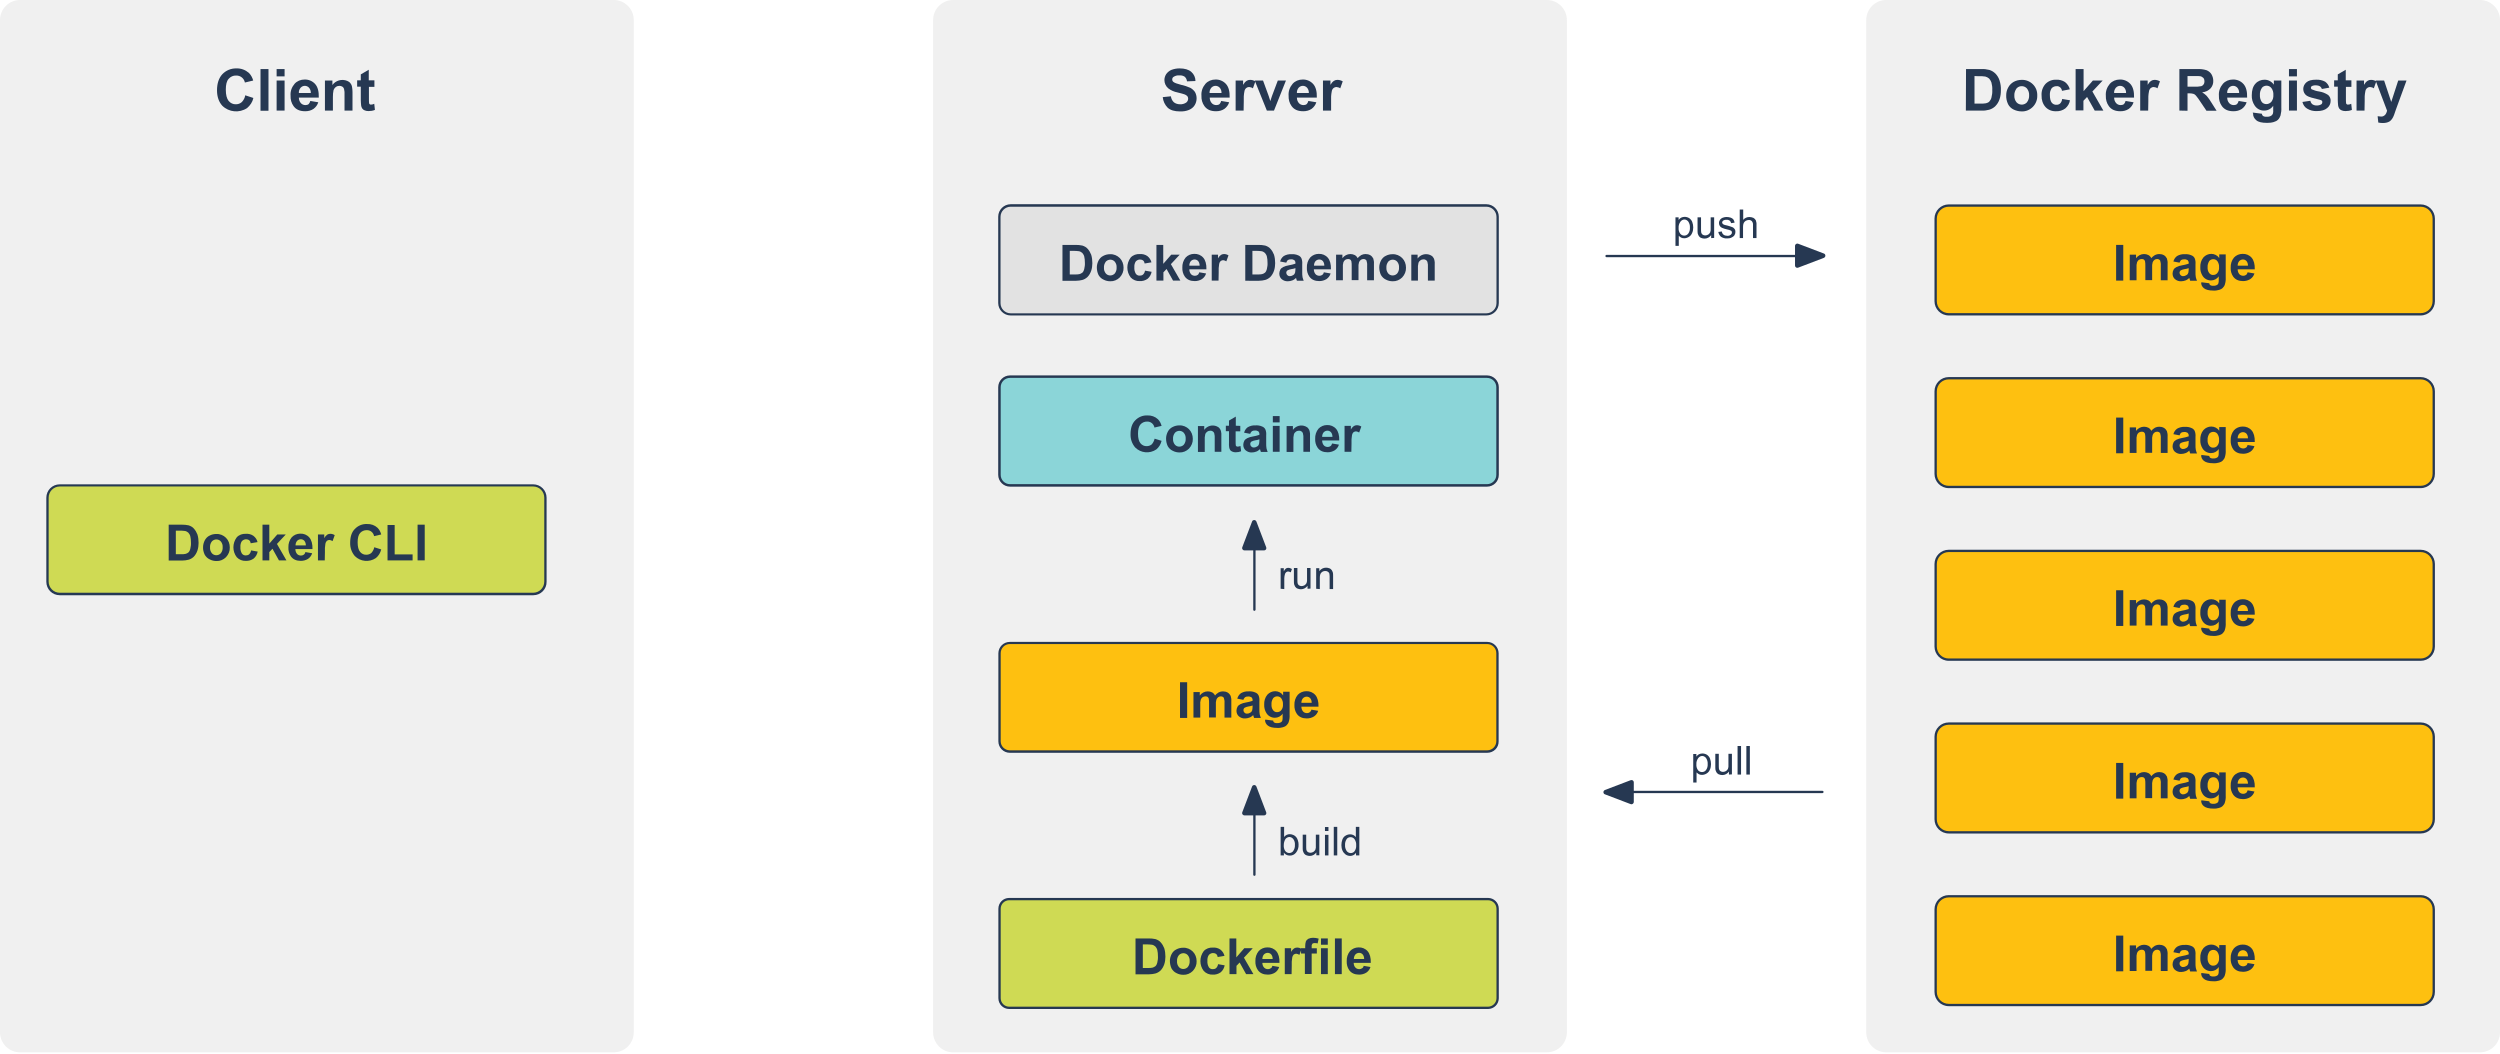 <?xml version="1.0" encoding="utf-8"?>
<!-- Generator: Adobe Illustrator 27.9.0, SVG Export Plug-In . SVG Version: 6.00 Build 0)  -->
<svg version="1.1" id="Layer_1" xmlns="http://www.w3.org/2000/svg" xmlns:xlink="http://www.w3.org/1999/xlink" x="0px" y="0px"
	 viewBox="0 0 1505.7 634.9" style="enable-background:new 0 0 1505.7 634.9;" xml:space="preserve">
<style type="text/css">
	.st0{opacity:0.3;}
	.st1{fill:#CCCCCB;}
	.st2{fill:#263852;}
	.st3{fill:#CFDA54;}
	.st4{fill:#263953;}
	.st5{fill:#E2E2E2;}
	.st6{fill:#FEC010;}
	.st7{fill:#8BD5D8;}
</style>
<g id="Слой_2">
	<g id="Слой_1-2">
		<g class="st0">
			<path class="st1" d="M1136.1,0h357.5c6.7,0,12.1,5.4,12.1,12.1v609.6c0,6.7-5.4,12.1-12.1,12.1h-357.5c-6.7,0-12.1-5.4-12.1-12.1
				V12.1C1124,5.4,1129.4,0,1136.1,0z"/>
		</g>
		<g class="st0">
			<path class="st1" d="M574.1,0h357.5c6.7,0,12.1,5.4,12.1,12.1v609.6c0,6.7-5.4,12.1-12.1,12.1H574.1c-6.7,0-12.1-5.4-12.1-12.1
				V12.1C562,5.4,567.4,0,574.1,0z"/>
		</g>
		<g class="st0">
			<path class="st1" d="M12.1,0h357.5c6.7,0,12.1,5.4,12.1,12.1v609.6c0,6.7-5.4,12.1-12.1,12.1H12.1c-6.7,0-12.1-5.4-12.1-12.1
				V12.1C0,5.4,5.4,0,12.1,0z"/>
		</g>
		<g>
			<path class="st2" d="M1009.1,148.1v-17.2h1.9v1.6c0.4-0.6,0.9-1.1,1.5-1.4c0.6-0.3,1.4-0.5,2.1-0.5c1,0,2,0.3,2.8,0.8
				c0.8,0.6,1.5,1.4,1.8,2.3c0.4,1,0.6,2.2,0.6,3.3c0,1.2-0.2,2.4-0.7,3.4c-0.4,1-1.1,1.8-2,2.3c-0.8,0.5-1.8,0.8-2.7,0.8
				c-0.7,0-1.3-0.1-1.9-0.4c-0.5-0.3-1-0.7-1.4-1.1v6.1L1009.1,148.1z M1011,137.2c-0.1,1.3,0.2,2.5,1,3.6c0.6,0.7,1.4,1.1,2.4,1.1
				c0.9,0,1.8-0.4,2.4-1.2c0.8-1.1,1.1-2.4,1-3.7c0.1-1.3-0.3-2.5-1-3.6c-0.6-0.7-1.4-1.2-2.3-1.2c-0.9,0-1.8,0.5-2.4,1.3
				C1011.3,134.6,1010.9,135.9,1011,137.2L1011,137.2z"/>
			<path class="st2" d="M1030.6,143.4v-1.8c-0.9,1.3-2.4,2.1-3.9,2.1c-0.7,0-1.4-0.1-2.1-0.4c-0.6-0.2-1-0.6-1.4-1.1
				c-0.3-0.5-0.5-1-0.7-1.6c-0.1-0.7-0.1-1.3-0.1-2v-7.7h2.1v6.9c0,0.7,0,1.5,0.1,2.2c0.1,0.5,0.4,1,0.8,1.3c0.5,0.3,1,0.5,1.6,0.5
				c0.6,0,1.2-0.2,1.8-0.5c0.5-0.3,0.9-0.8,1.2-1.3c0.3-0.8,0.4-1.6,0.3-2.4v-6.7h2.1v12.4L1030.6,143.4z"/>
			<path class="st2" d="M1034.9,139.7l2.1-0.3c0.1,0.7,0.4,1.4,1,1.9c0.6,0.5,1.4,0.7,2.2,0.7c0.8,0.1,1.5-0.1,2.2-0.6
				c0.4-0.3,0.7-0.8,0.7-1.4c0-0.5-0.2-0.9-0.6-1.1c-0.7-0.3-1.4-0.6-2.2-0.7c-1.1-0.2-2.2-0.6-3.2-1c-1.1-0.5-1.8-1.6-1.8-2.9
				c0-0.5,0.1-1.1,0.4-1.5c0.2-0.5,0.6-0.9,1-1.2c0.4-0.3,0.9-0.5,1.3-0.6c0.6-0.2,1.2-0.3,1.8-0.3c0.9,0,1.7,0.1,2.6,0.4
				c0.6,0.2,1.2,0.6,1.6,1.1c0.4,0.6,0.6,1.2,0.7,1.9l-2.1,0.3c-0.1-0.6-0.4-1.1-0.8-1.5c-0.6-0.4-1.2-0.6-1.9-0.5
				c-0.7-0.1-1.5,0.1-2.1,0.5c-0.4,0.3-0.6,0.7-0.6,1.1c0,0.3,0.1,0.5,0.3,0.7c0.2,0.3,0.5,0.5,0.8,0.6c0.2,0.1,0.8,0.3,1.9,0.5
				c1.1,0.3,2.1,0.6,3.1,1c0.6,0.2,1,0.6,1.4,1.1c0.4,0.5,0.5,1.2,0.5,1.8c0,0.7-0.2,1.4-0.6,2c-0.4,0.6-1.1,1.1-1.8,1.4
				c-0.8,0.4-1.7,0.5-2.6,0.5c-1.3,0.1-2.6-0.3-3.7-1C1035.7,141.9,1035.1,140.8,1034.9,139.7z"/>
			<path class="st2" d="M1047.8,143.4v-17.2h2.1v6.2c0.9-1.1,2.3-1.7,3.7-1.7c0.8,0,1.7,0.2,2.4,0.5c0.6,0.3,1.2,0.9,1.5,1.5
				c0.3,0.9,0.5,1.8,0.4,2.8v7.9h-2.1v-7.9c0.1-0.8-0.2-1.7-0.7-2.3c-0.5-0.5-1.2-0.8-1.9-0.7c-0.6,0-1.2,0.2-1.8,0.5
				c-0.5,0.3-0.9,0.8-1.2,1.3c-0.3,0.7-0.4,1.5-0.4,2.3v6.8L1047.8,143.4z"/>
		</g>
		<g>
			<path class="st2" d="M773.3,515.2h-2v-17.2h2.1v6.1c0.8-1.1,2.1-1.7,3.4-1.7c0.7,0,1.5,0.2,2.2,0.5c0.7,0.3,1.2,0.7,1.7,1.3
				c0.5,0.6,0.8,1.3,1,2c0.3,0.8,0.4,1.7,0.4,2.5c0.1,1.8-0.5,3.6-1.6,4.9c-0.9,1.1-2.3,1.8-3.8,1.7c-1.4,0-2.7-0.7-3.5-1.8
				L773.3,515.2z M773.2,508.9c-0.1,1.1,0.1,2.2,0.6,3.2c0.8,1.5,2.6,2.1,4.1,1.3c0.4-0.2,0.8-0.5,1-0.9c0.7-1,1.1-2.3,1-3.6
				c0.1-1.3-0.2-2.5-1-3.6c-0.6-0.7-1.4-1.2-2.3-1.2c-0.9,0-1.8,0.5-2.4,1.2C773.5,506.5,773.2,507.7,773.2,508.9L773.2,508.9z"/>
			<path class="st2" d="M792.8,515.2v-1.8c-0.9,1.3-2.4,2.1-3.9,2.1c-0.7,0-1.4-0.1-2.1-0.4c-0.6-0.2-1-0.6-1.4-1.1
				c-0.3-0.5-0.5-1-0.7-1.6c-0.1-0.7-0.1-1.3-0.1-2v-7.7h2.1v6.9c0,0.7,0,1.5,0.1,2.2c0.1,0.5,0.4,1,0.8,1.3c0.5,0.3,1,0.5,1.6,0.5
				c0.6,0,1.2-0.2,1.8-0.5c0.5-0.3,0.9-0.8,1.2-1.3c0.3-0.8,0.4-1.6,0.3-2.4v-6.7h2.1v12.4H792.8z"/>
			<path class="st2" d="M798,500.5v-2.4h2.1v2.4H798z M798,515.2v-12.4h2.1v12.4H798z"/>
			<path class="st2" d="M803.3,515.2v-17.2h2.1v17.2H803.3z"/>
			<path class="st2" d="M816.7,515.2v-1.6c-0.7,1.2-2.1,1.9-3.5,1.9c-1,0-1.9-0.3-2.7-0.8c-0.8-0.6-1.5-1.4-1.9-2.3
				c-0.5-1.1-0.7-2.2-0.7-3.4c0-1.2,0.2-2.3,0.6-3.4c0.4-1,1-1.8,1.9-2.3c0.8-0.5,1.8-0.8,2.8-0.8c1.4,0,2.6,0.6,3.4,1.7v-6.2h2.1
				v17.2L816.7,515.2z M810.1,509c-0.1,1.3,0.3,2.5,1,3.6c0.6,0.7,1.4,1.2,2.4,1.2c0.9,0,1.8-0.4,2.3-1.1c0.7-1,1.1-2.2,1-3.5
				c0.1-1.3-0.2-2.6-1-3.8c-0.6-0.8-1.5-1.2-2.4-1.2c-0.9,0-1.8,0.4-2.3,1.1C810.3,506.5,810,507.8,810.1,509L810.1,509z"/>
		</g>
		<g>
			<path class="st2" d="M771.3,354.6v-12.4h1.9v1.9c0.3-0.7,0.8-1.3,1.3-1.7c0.4-0.3,0.9-0.4,1.4-0.4c0.8,0,1.5,0.3,2.2,0.7l-0.7,2
				c-0.5-0.3-1-0.4-1.5-0.5c-0.4,0-0.9,0.1-1.2,0.4c-0.4,0.3-0.7,0.7-0.8,1.2c-0.2,0.8-0.4,1.6-0.4,2.5v6.5L771.3,354.6z"/>
			<path class="st2" d="M787.5,354.6v-1.8c-0.9,1.3-2.4,2.1-3.9,2.1c-0.7,0-1.4-0.1-2.1-0.4c-0.6-0.2-1-0.6-1.4-1.1
				c-0.3-0.5-0.5-1-0.7-1.6c-0.1-0.7-0.1-1.3-0.1-2v-7.7h2.1v6.9c0,0.7,0,1.5,0.1,2.2c0.1,0.5,0.4,1,0.8,1.3c0.5,0.3,1,0.5,1.6,0.5
				c0.6,0,1.2-0.2,1.8-0.5c0.5-0.3,0.9-0.8,1.2-1.3c0.3-0.8,0.4-1.6,0.3-2.4v-6.7h2.1v12.4L787.5,354.6z"/>
			<path class="st2" d="M792.7,354.6v-12.4h1.9v1.8c0.9-1.3,2.4-2.1,4-2.1c0.7,0,1.4,0.1,2.1,0.4c0.6,0.2,1,0.6,1.4,1.1
				c0.3,0.5,0.5,1,0.7,1.6c0.1,0.7,0.1,1.4,0.1,2.1v7.7h-2.1v-7.6c0-0.7-0.1-1.3-0.2-1.9c-0.2-0.4-0.5-0.8-0.9-1
				c-0.4-0.3-1-0.4-1.5-0.4c-0.9,0-1.7,0.3-2.3,0.9c-0.7,0.6-1,1.7-1,3.2v6.8L792.7,354.6z"/>
		</g>
		<g>
			<g>
				<path class="st2" d="M1184.1,41.6h9.2c1.6-0.1,3.2,0.1,4.8,0.5c1.4,0.4,2.7,1.2,3.8,2.3c1.1,1.2,1.9,2.5,2.4,4.1
					c0.6,1.9,0.9,3.9,0.8,5.9c0,1.8-0.2,3.6-0.8,5.3c-0.5,1.7-1.5,3.2-2.7,4.4c-1,0.9-2.2,1.6-3.6,2c-1.5,0.4-3,0.6-4.5,0.5h-9.5
					L1184.1,41.6z M1189.2,45.8v16.6h3.8c1,0,2.1,0,3.1-0.2c0.8-0.2,1.5-0.5,2-1c0.6-0.7,1.1-1.5,1.3-2.4c0.4-1.5,0.6-3,0.5-4.6
					c0.1-1.5-0.1-3-0.5-4.5c-0.3-0.9-0.8-1.7-1.4-2.4c-0.7-0.6-1.5-1-2.3-1.2c-1.4-0.2-2.8-0.3-4.2-0.2L1189.2,45.8z"/>
				<path class="st2" d="M1208.3,57.3c0-1.6,0.4-3.2,1.2-4.6c0.7-1.4,1.9-2.6,3.3-3.4c1.5-0.8,3.1-1.2,4.8-1.2
					c2.5-0.1,5,0.9,6.8,2.7c1.8,1.8,2.7,4.2,2.6,6.8c0.1,2.5-0.9,5-2.7,6.8c-1.8,1.8-4.2,2.8-6.7,2.7c-1.7,0-3.3-0.4-4.8-1.1
					c-1.5-0.7-2.7-1.9-3.4-3.3C1208.6,61,1208.2,59.1,1208.3,57.3z M1213.2,57.5c-0.1,1.5,0.4,3,1.3,4.1c1.5,1.7,4.2,1.9,5.9,0.4
					c0.1-0.1,0.3-0.3,0.4-0.4c0.9-1.2,1.4-2.7,1.3-4.2c0.1-1.5-0.4-2.9-1.3-4.1c-1.5-1.7-4.2-1.9-5.9-0.4c-0.1,0.1-0.3,0.3-0.4,0.4
					C1213.6,54.6,1213.1,56.1,1213.2,57.5L1213.2,57.5z"/>
				<path class="st2" d="M1246.6,53.8l-4.7,0.9c-0.1-0.8-0.5-1.6-1.1-2.1c-0.6-0.5-1.4-0.8-2.2-0.7c-1.1,0-2.1,0.4-2.9,1.2
					c-0.8,1.2-1.2,2.7-1.1,4.1c0,2.2,0.4,3.7,1.1,4.6c0.7,0.9,1.8,1.4,2.9,1.3c0.8,0,1.6-0.2,2.2-0.8c0.7-0.7,1.1-1.7,1.2-2.7
					l4.7,0.8c-0.3,1.9-1.3,3.6-2.8,4.9c-1.6,1.2-3.6,1.8-5.6,1.7c-2.4,0.1-4.7-0.8-6.3-2.5c-1.7-1.9-2.5-4.4-2.4-7
					c-0.2-2.6,0.7-5.1,2.4-7c1.7-1.7,4-2.6,6.4-2.5c1.9-0.1,3.7,0.4,5.3,1.4C1245.2,50.6,1246.2,52.1,1246.6,53.8z"/>
				<path class="st2" d="M1250.1,66.6V41.6h4.8v13.3l5.6-6.4h5.9l-6.2,6.6l6.6,11.5h-5.2l-4.6-8.2l-2.2,2.3v5.8H1250.1z"/>
				<path class="st2" d="M1280.2,60.8l4.8,0.8c-0.5,1.6-1.5,3-2.9,4c-1.5,1-3.2,1.4-5,1.4c-3.2,0-5.5-1-7-3.1
					c-1.3-1.8-1.9-4-1.8-6.3c-0.2-2.6,0.7-5.1,2.4-7.1c1.5-1.7,3.7-2.6,6-2.6c2.4-0.1,4.8,0.9,6.4,2.7c1.6,1.8,2.3,4.5,2.2,8.2h-12
					c0,1.2,0.4,2.4,1.2,3.3c0.7,0.8,1.7,1.2,2.8,1.2c0.7,0,1.4-0.2,1.9-0.6C1279.6,62.3,1280,61.6,1280.2,60.8z M1280.5,56
					c0-1.2-0.3-2.3-1.1-3.2c-1.3-1.4-3.5-1.5-4.9-0.1c-0.1,0.1-0.1,0.1-0.2,0.2c-0.7,0.9-1.1,2-1,3.1L1280.5,56z"/>
				<path class="st2" d="M1293.8,66.6h-4.8V48.5h4.5v2.6c0.5-0.9,1.2-1.8,2.1-2.4c0.6-0.4,1.3-0.6,2.1-0.6c1.1,0,2.2,0.3,3.2,0.9
					l-1.5,4.2c-0.7-0.5-1.4-0.7-2.3-0.8c-0.6,0-1.2,0.2-1.7,0.6c-0.6,0.5-1,1.2-1.1,2c-0.4,2-0.5,4-0.4,6.1L1293.8,66.6z"/>
				<path class="st2" d="M1312.6,66.6V41.6h10.6c2-0.1,3.9,0.1,5.8,0.7c1.2,0.5,2.2,1.3,2.9,2.4c0.7,1.2,1.1,2.6,1.1,3.9
					c0.1,1.7-0.5,3.4-1.7,4.7c-1.3,1.3-3.1,2.2-5,2.3c1,0.6,1.9,1.3,2.7,2.1c1.1,1.3,2,2.6,2.9,4.1l3.1,4.9h-6.1l-3.7-5.5
					c-0.8-1.3-1.7-2.5-2.7-3.7c-0.4-0.5-0.9-0.8-1.5-1c-0.8-0.2-1.7-0.3-2.5-0.3h-1v10.5L1312.6,66.6z M1317.6,52.2h3.7
					c1.5,0.1,3,0,4.5-0.3c0.6-0.2,1.1-0.6,1.4-1.1c0.4-0.6,0.5-1.2,0.5-1.9c0-0.7-0.2-1.5-0.7-2c-0.5-0.5-1.2-0.9-1.9-1
					c-0.4-0.1-1.6-0.1-3.7-0.1h-3.9V52.2z"/>
				<path class="st2" d="M1348.3,60.8l4.8,0.8c-0.5,1.6-1.5,3-2.9,4c-1.5,1-3.2,1.4-5,1.4c-3.2,0-5.5-1-7-3.1
					c-1.3-1.8-1.9-4-1.8-6.3c-0.2-2.6,0.7-5.1,2.4-7.1c1.5-1.7,3.7-2.6,6-2.6c2.4-0.1,4.8,0.9,6.4,2.7c1.6,1.8,2.3,4.5,2.2,8.2h-12
					c0,1.2,0.4,2.4,1.2,3.3c0.7,0.8,1.7,1.2,2.8,1.2c0.7,0,1.4-0.2,1.9-0.6C1347.7,62.3,1348.1,61.6,1348.3,60.8z M1348.6,56
					c0-1.2-0.3-2.3-1.1-3.2c-1.3-1.4-3.5-1.5-4.9-0.1c-0.1,0.1-0.1,0.1-0.2,0.2c-0.7,0.9-1.1,2-1,3.1L1348.6,56z"/>
				<path class="st2" d="M1356.8,67.8l5.5,0.7c0,0.5,0.3,1,0.6,1.3c0.6,0.4,1.4,0.6,2.2,0.5c1,0.1,1.9-0.1,2.8-0.6
					c0.4-0.3,0.8-0.7,1-1.2c0.2-0.7,0.3-1.5,0.2-2.2v-2.6c-1.2,1.8-3.2,2.9-5.4,2.9c-2.3,0.1-4.5-1.1-5.8-3.1
					c-1.2-1.8-1.8-3.9-1.7-6.1c0-3,0.7-5.4,2.2-7c1.4-1.6,3.4-2.4,5.5-2.4c2.2,0,4.3,1.1,5.6,3v-2.5h4.5v16.3
					c0.1,1.6-0.1,3.2-0.5,4.8c-0.3,0.9-0.8,1.8-1.5,2.5c-0.7,0.7-1.6,1.1-2.6,1.4c-1.3,0.4-2.7,0.5-4,0.5c-3.1,0-5.3-0.5-6.5-1.6
					c-1.2-1-2-2.4-1.9-4C1356.8,68.2,1356.8,68,1356.8,67.8z M1361.1,57.2c-0.1,1.5,0.3,3,1.1,4.2c0.7,0.9,1.7,1.3,2.8,1.3
					c1.1,0,2.2-0.5,3-1.4c0.9-1.2,1.3-2.6,1.2-4.1c0.1-1.5-0.3-3-1.2-4.2c-0.7-0.9-1.8-1.4-2.9-1.4c-1.1,0-2.2,0.5-2.8,1.3
					C1361.4,54.3,1361,55.7,1361.1,57.2L1361.1,57.2z"/>
				<path class="st2" d="M1378.6,46v-4.4h4.8V46L1378.6,46z M1378.6,66.6V48.5h4.8v18.1L1378.6,66.6z"/>
				<path class="st2" d="M1386.7,61.4l4.8-0.7c0.1,0.8,0.6,1.6,1.2,2.1c0.8,0.5,1.7,0.8,2.6,0.7c1,0.1,2-0.2,2.8-0.7
					c0.4-0.3,0.6-0.8,0.6-1.3c0-0.3-0.1-0.7-0.3-0.9c-0.5-0.3-1-0.5-1.6-0.6c-3.9-0.9-6.3-1.6-7.4-2.3c-1.4-0.9-2.2-2.4-2.2-4.1
					c0-1.5,0.7-3,1.9-4c1.2-1.1,3.2-1.6,5.8-1.6c1.9-0.1,3.8,0.3,5.5,1.2c1.2,0.9,2.1,2.1,2.5,3.6l-4.5,0.8
					c-0.2-0.7-0.6-1.2-1.1-1.6c-0.7-0.4-1.5-0.6-2.3-0.6c-0.9-0.1-1.9,0.1-2.7,0.5c-0.3,0.2-0.5,0.6-0.5,1c0,0.4,0.2,0.7,0.5,0.9
					c1.4,0.6,2.9,1.1,4.5,1.3c1.9,0.3,3.7,1,5.4,2.1c1,0.9,1.6,2.2,1.5,3.6c0,1.7-0.8,3.3-2.1,4.3c-1.4,1.2-3.4,1.8-6.2,1.8
					c-2.1,0.1-4.1-0.4-5.9-1.5C1388.1,64.6,1387.1,63.1,1386.7,61.4z"/>
				<path class="st2" d="M1416.2,48.5v3.8h-3.3v7.3c0,0.9,0,1.7,0.1,2.6c0.1,0.2,0.2,0.5,0.4,0.6c0.2,0.2,0.5,0.2,0.8,0.2
					c0.7,0,1.3-0.2,1.9-0.5l0.4,3.7c-1.2,0.5-2.5,0.7-3.8,0.7c-0.8,0-1.6-0.1-2.3-0.4c-0.6-0.2-1.1-0.6-1.5-1.1
					c-0.4-0.6-0.6-1.2-0.7-1.9c-0.1-1.1-0.2-2.3-0.2-3.4v-7.9h-2.2v-3.8h2.2v-3.6l4.8-2.8v6.4H1416.2z"/>
				<path class="st2" d="M1424.1,66.6h-4.8V48.5h4.5v2.6c0.5-0.9,1.2-1.8,2.1-2.4c0.6-0.4,1.3-0.6,2.1-0.6c1.1,0,2.2,0.3,3.2,0.9
					l-1.5,4.2c-0.7-0.5-1.4-0.7-2.3-0.8c-0.6,0-1.2,0.2-1.7,0.6c-0.6,0.5-1,1.2-1.1,2c-0.4,2-0.5,4-0.4,6.1L1424.1,66.6z"/>
				<path class="st2" d="M1430.8,48.5h5.1l4.3,12.9l4.2-12.9h5l-6.4,17.5l-1.1,3.2c-0.3,0.8-0.7,1.7-1.2,2.4c-0.4,0.5-0.8,1-1.3,1.4
					c-0.6,0.4-1.2,0.6-1.8,0.8c-0.8,0.2-1.6,0.3-2.5,0.3c-0.9,0-1.8-0.1-2.7-0.3l-0.4-3.8c0.7,0.1,1.4,0.2,2,0.2
					c0.9,0.1,1.8-0.3,2.5-1c0.6-0.7,1-1.6,1.2-2.5L1430.8,48.5z"/>
			</g>
		</g>
		<g>
			<g>
				<path class="st2" d="M700.3,58.5l4.9-0.5c0.2,1.4,0.8,2.7,1.8,3.6c1,0.8,2.3,1.2,3.7,1.2c1.3,0.1,2.6-0.3,3.7-1
					c0.8-0.6,1.2-1.5,1.2-2.4c0-0.6-0.2-1.1-0.5-1.5c-0.5-0.5-1.1-0.9-1.8-1.1c-0.6-0.2-1.9-0.6-4-1.1c-2.1-0.4-4-1.2-5.7-2.5
					c-1.5-1.3-2.3-3.1-2.3-5c0-1.3,0.4-2.5,1.1-3.6c0.8-1.1,1.9-2,3.1-2.5c1.6-0.6,3.2-0.9,4.9-0.9c3.1,0,5.5,0.7,7.1,2.1
					c1.6,1.4,2.5,3.4,2.5,5.5l-5.1,0.2c-0.1-1.1-0.6-2.1-1.4-2.8c-0.9-0.6-2.1-0.9-3.2-0.8c-1.2-0.1-2.4,0.2-3.5,0.9
					c-0.5,0.3-0.8,0.9-0.8,1.6c0,0.6,0.3,1.2,0.8,1.5c0.6,0.5,2.2,1.1,4.6,1.7c1.9,0.4,3.7,1,5.5,1.8c1.1,0.6,2.1,1.5,2.8,2.5
					c1.4,2.5,1.3,5.6-0.2,8c-0.8,1.3-2,2.2-3.4,2.8c-1.7,0.7-3.6,1-5.5,0.9c-3.2,0-5.6-0.7-7.3-2.2
					C701.6,63.2,700.5,60.9,700.3,58.5z"/>
				<path class="st2" d="M735.5,60.8l4.8,0.8c-0.5,1.6-1.5,3-2.9,4c-1.5,1-3.2,1.4-5,1.4c-3.2,0-5.5-1-7-3.1c-1.3-1.8-1.9-4-1.8-6.3
					c-0.2-2.6,0.7-5.1,2.4-7.1c1.5-1.7,3.7-2.6,6-2.6c2.4-0.1,4.8,0.9,6.4,2.7c1.6,1.8,2.3,4.5,2.2,8.2h-12c0,1.2,0.4,2.4,1.2,3.3
					c0.7,0.8,1.7,1.2,2.8,1.2c0.7,0,1.4-0.2,1.9-0.6C734.9,62.3,735.3,61.6,735.5,60.8z M735.7,56c0-1.2-0.3-2.3-1.1-3.2
					c-1.3-1.4-3.5-1.5-4.9-0.1c-0.1,0.1-0.1,0.1-0.2,0.2c-0.7,0.9-1.1,2-1,3.1L735.7,56z"/>
				<path class="st2" d="M749,66.6h-4.8V48.5h4.5v2.6c0.5-0.9,1.2-1.8,2.1-2.4c0.6-0.4,1.3-0.6,2.1-0.6c1.1,0,2.2,0.3,3.2,0.9
					l-1.5,4.2c-0.7-0.5-1.4-0.7-2.3-0.8c-0.6,0-1.2,0.2-1.7,0.6c-0.6,0.5-1,1.2-1.1,2c-0.4,2-0.5,4-0.4,6.1L749,66.6z"/>
				<path class="st2" d="M763,66.6l-7.3-18.1h5l3.4,9.3l1,3.1c0.3-0.8,0.4-1.3,0.5-1.6c0.2-0.5,0.3-1,0.5-1.5l3.5-9.3h4.9l-7.2,18.1
					H763z"/>
				<path class="st2" d="M788,60.8l4.8,0.8c-0.5,1.6-1.5,3-2.9,4c-1.5,1-3.2,1.4-5,1.4c-3.2,0-5.5-1-7-3.1c-1.3-1.8-1.9-4-1.8-6.3
					c-0.2-2.6,0.7-5.1,2.4-7.1c1.5-1.7,3.7-2.6,6-2.6c2.4-0.1,4.8,0.9,6.4,2.7c1.6,1.8,2.3,4.5,2.2,8.2h-12c0,1.2,0.4,2.4,1.2,3.3
					c0.7,0.8,1.7,1.2,2.8,1.2c0.7,0,1.4-0.2,1.9-0.6C787.4,62.3,787.8,61.6,788,60.8z M788.3,56c0-1.2-0.3-2.3-1.1-3.2
					c-1.3-1.4-3.5-1.5-4.9-0.1c-0.1,0.1-0.1,0.1-0.2,0.2c-0.7,0.9-1.1,2-1,3.1L788.3,56z"/>
				<path class="st2" d="M801.6,66.6h-4.8V48.5h4.5v2.6c0.5-0.9,1.2-1.8,2.1-2.4c0.6-0.4,1.3-0.6,2.1-0.6c1.1,0,2.2,0.3,3.2,0.9
					l-1.5,4.2c-0.7-0.5-1.4-0.7-2.3-0.8c-0.6,0-1.2,0.2-1.7,0.6c-0.6,0.5-1,1.2-1.1,2c-0.4,2-0.5,4-0.4,6.1V66.6z"/>
			</g>
		</g>
		<g>
			<path class="st2" d="M147.7,57.4l4.9,1.6c-0.5,2.4-1.9,4.5-3.8,6.1c-4.7,3.1-10.9,2.5-14.9-1.4c-2.1-2.3-3.2-5.4-3.2-9.3
				c0-4.2,1.1-7.4,3.2-9.7c2.2-2.3,5.3-3.6,8.5-3.5c2.8-0.1,5.4,0.9,7.5,2.7c1.3,1.3,2.1,2.9,2.6,4.6l-5,1.2
				c-0.5-2.5-2.7-4.3-5.3-4.2c-1.7-0.1-3.4,0.7-4.5,2c-1.2,1.3-1.7,3.5-1.7,6.5c0,3.2,0.6,5.4,1.7,6.8c1.1,1.3,2.7,2.1,4.4,2
				c1.3,0,2.5-0.4,3.5-1.3C146.7,60.4,147.5,58.9,147.7,57.4z"/>
			<path class="st2" d="M156.9,66.6V41.6h4.8v25.1H156.9z"/>
			<path class="st2" d="M166.6,46v-4.4h4.8V46L166.6,46z M166.6,66.6V48.5h4.8v18.1L166.6,66.6z"/>
			<path class="st2" d="M186.9,60.8l4.8,0.8c-0.5,1.6-1.5,3-2.9,4c-1.5,1-3.2,1.4-5,1.4c-3.2,0-5.5-1-7-3.1c-1.3-1.8-1.9-4-1.8-6.3
				c-0.2-2.6,0.7-5.1,2.4-7.1c1.5-1.7,3.7-2.6,6-2.6c2.4-0.1,4.8,0.9,6.4,2.7c1.6,1.8,2.3,4.5,2.2,8.2h-12c0,1.2,0.4,2.4,1.2,3.3
				c0.7,0.8,1.7,1.2,2.8,1.2c0.7,0,1.4-0.2,1.9-0.6C186.3,62.3,186.7,61.6,186.9,60.8z M187.2,56c0-1.2-0.3-2.3-1.1-3.2
				c-1.3-1.4-3.5-1.5-4.9-0.1c-0.1,0.1-0.1,0.1-0.2,0.2c-0.7,0.9-1.1,2-1,3.1L187.2,56z"/>
			<path class="st2" d="M212.3,66.6h-4.8v-9.3c0.1-1.3,0-2.6-0.3-3.8c-0.2-0.5-0.5-1-1-1.3c-0.5-0.3-1.1-0.5-1.7-0.5
				c-0.8,0-1.6,0.2-2.2,0.7c-0.6,0.4-1.1,1.1-1.4,1.8c-0.3,1.4-0.4,2.8-0.4,4.2v8.2h-4.8V48.5h4.5v2.7c2-2.8,5.7-3.8,8.9-2.5
				c0.8,0.3,1.5,0.8,2,1.5c0.5,0.6,0.8,1.3,0.9,2c0.2,1.1,0.3,2.1,0.3,3.2L212.3,66.6z"/>
			<path class="st2" d="M225.5,48.5v3.8h-3.3v7.3c0,0.9,0,1.7,0.1,2.6c0.1,0.2,0.2,0.5,0.4,0.6c0.2,0.2,0.5,0.2,0.8,0.2
				c0.7,0,1.3-0.2,1.9-0.5l0.4,3.7c-1.2,0.5-2.5,0.7-3.8,0.7c-0.8,0-1.6-0.1-2.3-0.4c-0.6-0.2-1.1-0.6-1.5-1.1
				c-0.4-0.6-0.6-1.2-0.7-1.9c-0.1-1.1-0.2-2.3-0.2-3.4v-7.9h-2.2v-3.8h2.2v-3.6l4.8-2.8v6.4H225.5z"/>
		</g>
		<path class="st3" d="M36,292.3h285.1c4.1,0,7.4,3.3,7.4,7.4v50.6c0,4.1-3.3,7.4-7.4,7.4H36c-4.1,0-7.4-3.3-7.4-7.4v-50.6
			C28.6,295.6,31.9,292.3,36,292.3z"/>
		<path class="st4" d="M321.2,358.5H36c-4.5,0-8.1-3.6-8.1-8.1v-50.6c0-4.5,3.6-8.1,8.1-8.1h285.1c4.5,0,8.1,3.6,8.1,8.1v50.6
			C329.3,354.8,325.7,358.5,321.2,358.5z M36,293c-3.7,0-6.7,3-6.7,6.7v50.6c0,3.7,3,6.7,6.7,6.7h285.1c3.7,0,6.7-3,6.7-6.7v-50.6
			c0-3.7-3-6.7-6.7-6.7L36,293z"/>
		<g>
			<path class="st2" d="M101.6,316h7.9c1.4,0,2.7,0.1,4.1,0.4c1.2,0.4,2.4,1,3.2,2c0.9,1,1.6,2.2,2.1,3.5c0.5,1.6,0.7,3.4,0.7,5.1
				c0,1.5-0.2,3.1-0.7,4.6c-0.5,1.4-1.2,2.7-2.3,3.8c-0.9,0.8-1.9,1.4-3,1.7c-1.2,0.3-2.5,0.5-3.8,0.5h-8.2V316z M105.9,319.6v14.2
				h3.2c0.9,0,1.8,0,2.6-0.2c0.6-0.1,1.3-0.5,1.8-0.9c0.6-0.6,0.9-1.3,1.1-2.1c0.3-1.3,0.5-2.6,0.4-3.9c0-1.3-0.1-2.6-0.4-3.8
				c-0.2-0.8-0.7-1.5-1.2-2.1c-0.6-0.5-1.3-0.9-2-1c-1.2-0.2-2.4-0.2-3.6-0.2L105.9,319.6z"/>
			<path class="st2" d="M122.3,329.5c0-1.4,0.4-2.8,1-4c0.6-1.2,1.6-2.3,2.9-2.9c1.3-0.7,2.7-1,4.1-1c2.2-0.1,4.3,0.8,5.8,2.3
				c1.5,1.5,2.3,3.6,2.3,5.8c0.1,2.2-0.8,4.3-2.3,5.9c-1.5,1.5-3.6,2.4-5.7,2.3c-1.4,0-2.8-0.3-4.1-1c-1.3-0.6-2.3-1.6-3-2.8
				C122.6,332.6,122.2,331,122.3,329.5z M126.5,329.7c-0.1,1.3,0.3,2.5,1.1,3.5c1.3,1.5,3.6,1.6,5.1,0.3c0.1-0.1,0.2-0.2,0.3-0.3
				c0.8-1,1.2-2.3,1.1-3.6c0.1-1.3-0.3-2.5-1.1-3.5c-1.3-1.5-3.6-1.6-5.1-0.3c-0.1,0.1-0.2,0.2-0.3,0.3
				C126.8,327.1,126.4,328.4,126.5,329.7L126.5,329.7z"/>
			<path class="st2" d="M155.1,326.5l-4.1,0.7c-0.1-0.7-0.4-1.4-0.9-1.8c-0.5-0.4-1.2-0.6-1.9-0.6c-0.9,0-1.8,0.4-2.5,1.1
				c-0.7,1-1,2.3-0.9,3.6c-0.1,1.4,0.2,2.7,0.9,3.9c0.6,0.8,1.5,1.2,2.5,1.1c0.7,0,1.4-0.2,1.9-0.7c0.6-0.6,1-1.4,1.1-2.3l4,0.7
				c-0.3,1.6-1.1,3.1-2.4,4.2c-1.4,1-3.1,1.5-4.8,1.4c-2,0.1-4-0.7-5.4-2.2c-2.7-3.5-2.7-8.4,0-12c1.4-1.5,3.4-2.2,5.5-2.1
				c1.6-0.1,3.2,0.3,4.5,1.2C153.9,323.7,154.8,325,155.1,326.5z"/>
			<path class="st2" d="M158.1,337.5V316h4.1v11.4l4.8-5.5h5.1l-5.3,5.7l5.7,9.9H168l-3.9-7l-1.9,2v5H158.1z"/>
			<path class="st2" d="M183.9,332.5l4.1,0.7c-0.4,1.4-1.3,2.6-2.5,3.4c-1.3,0.8-2.8,1.2-4.3,1.2c-2.7,0-4.7-0.9-6-2.7
				c-1.1-1.6-1.6-3.5-1.5-5.4c-0.1-2.2,0.6-4.4,2-6.1c1.3-1.4,3.2-2.2,5.1-2.2c2.1-0.1,4.1,0.7,5.5,2.3c1.3,1.5,2,3.9,1.9,7h-10.3
				c0,1,0.3,2.1,1,2.9c0.6,0.7,1.5,1,2.4,1c0.6,0,1.2-0.2,1.6-0.5C183.4,333.8,183.8,333.2,183.9,332.5z M184.2,328.4
				c0-1-0.3-2-0.9-2.7c-1.1-1.2-3-1.2-4.2-0.1c-0.1,0.1-0.1,0.1-0.2,0.2c-0.6,0.7-0.9,1.7-0.9,2.7H184.2z"/>
			<path class="st2" d="M195.6,337.5h-4.1v-15.6h3.8v2.2c0.4-0.8,1-1.5,1.8-2.1c0.5-0.3,1.2-0.5,1.8-0.5c1,0,1.9,0.3,2.7,0.8
				l-1.3,3.6c-0.6-0.4-1.2-0.6-1.9-0.7c-0.5,0-1,0.2-1.5,0.5c-0.5,0.5-0.8,1.1-0.9,1.7c-0.3,1.7-0.4,3.5-0.3,5.2L195.6,337.5z"/>
			<path class="st2" d="M225.4,329.6l4.2,1.3c-0.5,2.1-1.6,3.9-3.2,5.2c-4,2.7-9.3,2.2-12.7-1.2c-1.9-2.2-2.9-5.1-2.8-8
				c0-3.6,0.9-6.4,2.8-8.3c1.9-2,4.5-3.1,7.3-3c2.4-0.1,4.7,0.7,6.4,2.3c1.1,1.1,1.8,2.5,2.2,4l-4.3,1c-0.4-2.2-2.3-3.7-4.5-3.6
				c-1.5,0-2.9,0.6-3.9,1.7c-1,1.1-1.5,3-1.5,5.6c0,2.7,0.5,4.6,1.5,5.8c0.9,1.1,2.3,1.8,3.8,1.7c1.1,0,2.2-0.4,3-1.1
				C224.5,332.1,225.2,330.9,225.4,329.6z"/>
			<path class="st2" d="M233.4,337.5v-21.3h4.3v17.7h10.8v3.6H233.4z"/>
			<path class="st2" d="M251.5,337.5V316h4.3v21.5H251.5z"/>
		</g>
		<path class="st5" d="M608.7,123.8h286.5c3.7,0,6.8,3,6.8,6.8v52c0,3.7-3,6.8-6.8,6.8H608.7c-3.7,0-6.8-3-6.8-6.8v-52
			C602,126.8,605,123.8,608.7,123.8z"/>
		<path class="st2" d="M895.2,190H608.7c-4.1,0-7.5-3.4-7.5-7.5v-52c0-4.1,3.4-7.5,7.5-7.5h286.5c4.1,0,7.5,3.4,7.5,7.5v52
			C902.7,186.7,899.3,190,895.2,190z M608.7,124.5c-3.3,0-6.1,2.7-6.1,6.1v52c0,3.3,2.7,6.1,6.1,6.1h286.5c3.3,0,6.1-2.7,6.1-6.1
			v-52c0-3.3-2.7-6.1-6.1-6.1L608.7,124.5z"/>
		<path class="st2" d="M639.9,147.5h7.9c1.4,0,2.7,0.1,4.1,0.4c1.2,0.4,2.4,1,3.2,2c0.9,1,1.6,2.2,2.1,3.5c0.5,1.6,0.7,3.4,0.7,5.1
			c0,1.5-0.2,3.1-0.7,4.6c-0.5,1.4-1.2,2.7-2.3,3.8c-0.9,0.8-1.9,1.4-3,1.7c-1.2,0.3-2.5,0.5-3.8,0.5h-8.2L639.9,147.5z
			 M644.3,151.1v14.2h3.2c0.9,0,1.8,0,2.6-0.2c0.6-0.1,1.2-0.5,1.8-0.9c0.6-0.6,0.9-1.3,1.1-2.1c0.3-1.3,0.5-2.6,0.4-3.9
			c0-1.3-0.1-2.6-0.4-3.8c-0.2-0.8-0.7-1.5-1.2-2.1c-0.6-0.5-1.3-0.9-2-1c-1.2-0.2-2.4-0.2-3.6-0.2H644.3z"/>
		<path class="st2" d="M660.6,161c0-1.4,0.4-2.8,1-4c0.6-1.2,1.6-2.3,2.9-2.9c1.3-0.7,2.7-1,4.1-1c2.2-0.1,4.3,0.8,5.8,2.3
			c1.5,1.5,2.3,3.6,2.3,5.8c0.1,2.2-0.8,4.3-2.3,5.9c-1.5,1.5-3.6,2.4-5.7,2.3c-1.4,0-2.8-0.3-4.1-1c-1.3-0.6-2.3-1.6-3-2.8
			C660.9,164.1,660.6,162.6,660.6,161z M664.9,161.2c-0.1,1.3,0.3,2.5,1.1,3.5c1.3,1.5,3.6,1.6,5.1,0.3c0.1-0.1,0.2-0.2,0.3-0.3
			c0.8-1,1.2-2.3,1.1-3.6c0.1-1.3-0.3-2.5-1.1-3.5c-1.3-1.5-3.6-1.6-5.1-0.3c-0.1,0.1-0.2,0.2-0.3,0.3
			C665.2,158.7,664.8,159.9,664.9,161.2L664.9,161.2z"/>
		<path class="st2" d="M693.5,158l-4.1,0.7c-0.1-0.7-0.4-1.4-0.9-1.8c-0.5-0.4-1.2-0.6-1.9-0.6c-0.9,0-1.8,0.4-2.5,1.1
			c-0.7,1-1,2.3-0.9,3.6c-0.1,1.4,0.2,2.7,0.9,3.9c0.6,0.8,1.5,1.2,2.5,1.1c0.7,0,1.4-0.2,1.9-0.7c0.6-0.6,1-1.4,1.1-2.3l4,0.7
			c-0.3,1.6-1.1,3.1-2.4,4.2c-1.4,1-3.1,1.5-4.8,1.4c-2,0.1-4-0.7-5.4-2.2c-2.7-3.5-2.7-8.4,0-12c1.4-1.5,3.4-2.2,5.5-2.1
			c1.6-0.1,3.2,0.3,4.5,1.2C692.3,155.2,693.1,156.5,693.5,158z"/>
		<path class="st2" d="M696.5,169v-21.5h4.1v11.4l4.8-5.5h5.1l-5.3,5.7l5.7,9.9h-4.4l-3.9-7l-1.9,2v5L696.5,169z"/>
		<path class="st2" d="M722.3,164l4.1,0.7c-0.4,1.4-1.3,2.6-2.5,3.4c-1.3,0.8-2.8,1.2-4.3,1.2c-2.7,0-4.7-0.9-6-2.7
			c-1.1-1.6-1.6-3.5-1.5-5.4c-0.1-2.2,0.6-4.4,2-6.1c1.3-1.4,3.2-2.2,5.1-2.2c2.1-0.1,4.1,0.7,5.5,2.3c1.3,1.5,2,3.9,1.9,7h-10.3
			c0,1,0.3,2.1,1,2.9c0.6,0.7,1.5,1,2.4,1c0.6,0,1.2-0.2,1.6-0.5C721.8,165.3,722.1,164.7,722.3,164z M722.5,159.9
			c0-1-0.3-2-0.9-2.7c-1.1-1.2-3-1.2-4.2-0.1c-0.1,0.1-0.1,0.1-0.2,0.2c-0.6,0.7-0.9,1.7-0.9,2.7H722.5z"/>
		<path class="st2" d="M733.9,169h-4.1v-15.6h3.8v2.2c0.4-0.8,1-1.5,1.8-2.1c0.5-0.3,1.2-0.5,1.8-0.5c1,0,1.9,0.3,2.7,0.8l-1.3,3.6
			c-0.6-0.4-1.2-0.6-1.9-0.7c-0.5,0-1,0.2-1.5,0.5c-0.5,0.5-0.8,1.1-0.9,1.7c-0.3,1.7-0.4,3.5-0.3,5.2L733.9,169z"/>
		<path class="st2" d="M750,147.5h7.9c1.4,0,2.7,0.1,4.1,0.4c1.2,0.4,2.4,1,3.2,2c0.9,1,1.6,2.2,2.1,3.5c0.5,1.6,0.7,3.4,0.7,5.1
			c0,1.5-0.2,3.1-0.7,4.6c-0.5,1.4-1.2,2.7-2.3,3.8c-0.9,0.8-1.9,1.4-3,1.7c-1.2,0.3-2.5,0.5-3.8,0.5H750L750,147.5z M754.3,151.1
			v14.2h3.2c0.9,0,1.8,0,2.6-0.2c0.6-0.1,1.3-0.5,1.8-0.9c0.6-0.6,0.9-1.3,1.1-2.1c0.3-1.3,0.5-2.6,0.4-3.9c0-1.3-0.1-2.6-0.4-3.8
			c-0.2-0.8-0.7-1.5-1.2-2.1c-0.6-0.5-1.3-0.9-2-1c-1.2-0.2-2.4-0.2-3.6-0.2H754.3z"/>
		<path class="st2" d="M774.7,158.2l-3.7-0.7c0.3-1.3,1.1-2.5,2.2-3.3c1.4-0.8,3-1.2,4.6-1.1c1.4-0.1,2.8,0.1,4.1,0.7
			c0.8,0.3,1.5,0.9,1.9,1.7c0.5,1.2,0.6,2.4,0.5,3.7l0,4.8c0,1,0,2,0.2,3c0.2,0.7,0.4,1.4,0.7,2.1h-4.1c-0.1-0.3-0.2-0.7-0.4-1.2
			c-0.1-0.2-0.1-0.4-0.1-0.5c-0.7,0.6-1.4,1.2-2.3,1.5c-0.8,0.3-1.7,0.5-2.6,0.5c-1.4,0.1-2.7-0.4-3.8-1.3c-0.9-0.8-1.4-2-1.4-3.3
			c0-0.8,0.2-1.6,0.6-2.4c0.4-0.7,1-1.2,1.8-1.6c1-0.5,2.1-0.8,3.3-1c1.4-0.2,2.7-0.6,4-1v-0.4c0.1-0.6-0.2-1.2-0.6-1.7
			c-0.7-0.4-1.4-0.6-2.2-0.5c-0.6,0-1.2,0.1-1.7,0.4C775.2,157,774.9,157.6,774.7,158.2z M780.2,161.5c-0.8,0.3-1.7,0.5-2.5,0.6
			c-0.8,0.1-1.5,0.4-2.2,0.7c-0.5,0.3-0.8,0.9-0.8,1.4c0,0.6,0.2,1.1,0.6,1.5c0.4,0.4,1,0.7,1.6,0.6c0.8,0,1.5-0.3,2.1-0.7
			c0.5-0.3,0.8-0.8,1-1.4c0.1-0.7,0.2-1.3,0.2-2L780.2,161.5z"/>
		<path class="st2" d="M797.3,164l4.1,0.7c-0.4,1.4-1.3,2.6-2.5,3.4c-1.3,0.8-2.8,1.2-4.3,1.2c-2.7,0-4.7-0.9-6-2.7
			c-1.1-1.6-1.6-3.5-1.5-5.4c-0.1-2.2,0.6-4.4,2-6.1c1.3-1.4,3.2-2.2,5.1-2.2c2.1-0.1,4.1,0.7,5.5,2.3c1.3,1.5,2,3.9,1.9,7h-10.3
			c0,1,0.3,2.1,1,2.9c0.6,0.7,1.5,1,2.4,1c0.6,0,1.2-0.2,1.6-0.5C796.8,165.3,797.2,164.7,797.3,164z M797.6,159.9
			c0-1-0.3-2-0.9-2.7c-1.1-1.2-3-1.2-4.2-0.1c-0.1,0.1-0.1,0.1-0.2,0.2c-0.6,0.7-0.9,1.7-0.9,2.7H797.6z"/>
		<path class="st2" d="M804.7,153.4h3.8v2.1c1.1-1.5,2.9-2.5,4.8-2.5c0.9,0,1.8,0.2,2.6,0.6c0.8,0.4,1.4,1.1,1.8,1.9
			c0.6-0.8,1.4-1.4,2.2-1.9c0.8-0.4,1.7-0.6,2.5-0.6c1,0,2,0.2,2.9,0.7c0.8,0.5,1.4,1.2,1.8,2c0.3,1,0.5,2.1,0.4,3.2v9.9h-4.1v-8.9
			c0.1-1-0.1-2-0.4-3c-0.4-0.6-1.1-0.9-1.8-0.9c-0.6,0-1.2,0.2-1.6,0.5c-0.5,0.4-0.9,0.9-1.1,1.5c-0.3,1-0.4,2.1-0.3,3.2v7.5h-4.1
			v-8.5c0-1,0-2-0.2-2.9c-0.1-0.4-0.4-0.7-0.7-1c-0.4-0.2-0.8-0.3-1.3-0.3c-0.6,0-1.2,0.2-1.7,0.5c-0.5,0.4-0.9,0.9-1.1,1.5
			c-0.3,1-0.4,2.1-0.3,3.2v7.6h-4.1L804.7,153.4z"/>
		<path class="st2" d="M830.7,161c0-1.4,0.4-2.8,1-4c0.6-1.2,1.6-2.3,2.9-2.9c1.3-0.7,2.7-1,4.1-1c2.2-0.1,4.3,0.8,5.8,2.3
			c1.5,1.5,2.3,3.6,2.3,5.8c0.1,2.2-0.8,4.3-2.3,5.9c-1.5,1.5-3.6,2.4-5.7,2.3c-1.4,0-2.8-0.3-4.1-1c-1.3-0.6-2.3-1.6-3-2.8
			C831,164.1,830.7,162.6,830.7,161z M835,161.2c-0.1,1.3,0.3,2.5,1.1,3.5c1.3,1.5,3.6,1.6,5.1,0.3c0.1-0.1,0.2-0.2,0.3-0.3
			c0.8-1,1.2-2.3,1.1-3.6c0.1-1.3-0.3-2.5-1.1-3.5c-1.3-1.5-3.6-1.6-5.1-0.3c-0.1,0.1-0.2,0.2-0.3,0.3
			C835.3,158.7,834.9,159.9,835,161.2L835,161.2z"/>
		<path class="st2" d="M864.2,169H860V161c0.1-1.1,0-2.2-0.3-3.3c-0.2-0.5-0.5-0.9-0.9-1.1c-0.4-0.3-0.9-0.4-1.4-0.4
			c-0.7,0-1.4,0.2-1.9,0.6c-0.6,0.4-1,0.9-1.2,1.6c-0.3,1.2-0.4,2.4-0.3,3.6v7H850v-15.6h3.8v2.3c1.7-2.4,4.9-3.3,7.6-2.1
			c0.7,0.3,1.3,0.7,1.7,1.3c0.4,0.5,0.7,1.1,0.8,1.7c0.2,0.9,0.3,1.8,0.2,2.8V169z"/>
		<path class="st6" d="M1173.7,123.8h284.2c4.4,0,7.9,3.5,7.9,7.9v49.7c0,4.4-3.5,7.9-7.9,7.9h-284.2c-4.4,0-7.9-3.5-7.9-7.9v-49.7
			C1165.8,127.3,1169.4,123.8,1173.7,123.8z"/>
		<path class="st2" d="M1457.9,190h-284.2c-4.8,0-8.6-3.9-8.6-8.6v-49.7c0-4.8,3.9-8.6,8.6-8.6h284.2c4.8,0,8.6,3.9,8.6,8.6v49.7
			C1466.5,186.1,1462.7,190,1457.9,190z M1173.7,124.5c-4,0-7.2,3.2-7.2,7.2v49.7c0,4,3.2,7.2,7.2,7.2h284.2c4,0,7.2-3.2,7.2-7.2
			v-49.7c0-4-3.2-7.2-7.2-7.2L1173.7,124.5z"/>
		<g>
			<path class="st2" d="M1274.5,169v-21.5h4.3V169H1274.5z"/>
			<path class="st2" d="M1282.7,153.4h3.8v2.1c1.1-1.5,2.9-2.5,4.8-2.5c0.9,0,1.8,0.2,2.6,0.6c0.8,0.4,1.4,1.1,1.8,1.9
				c0.6-0.8,1.4-1.4,2.2-1.9c0.8-0.4,1.7-0.6,2.5-0.6c1,0,2,0.2,2.9,0.7c0.8,0.5,1.4,1.2,1.8,2c0.3,1,0.5,2.1,0.4,3.2v9.9h-4.1v-8.9
				c0.1-1-0.1-2-0.4-3c-0.4-0.6-1.1-0.9-1.8-0.9c-0.6,0-1.2,0.2-1.6,0.5c-0.5,0.4-0.9,0.9-1.1,1.5c-0.3,1-0.4,2.1-0.3,3.2v7.5h-4.1
				v-8.5c0-1,0-2-0.2-2.9c-0.1-0.4-0.4-0.7-0.7-1c-0.4-0.2-0.8-0.3-1.3-0.3c-0.6,0-1.2,0.2-1.7,0.5c-0.5,0.4-0.9,0.9-1.1,1.5
				c-0.3,1-0.4,2.1-0.3,3.2v7.6h-4.1L1282.7,153.4z"/>
			<path class="st2" d="M1312.7,158.2l-3.7-0.7c0.3-1.3,1.1-2.5,2.2-3.3c1.4-0.8,3-1.2,4.6-1.1c1.4-0.1,2.8,0.1,4.1,0.7
				c0.8,0.3,1.5,0.9,1.9,1.7c0.5,1.2,0.6,2.4,0.5,3.7l0,4.8c0,1,0,2,0.2,3c0.2,0.7,0.4,1.4,0.7,2.1h-4.1c-0.1-0.3-0.2-0.7-0.4-1.2
				c-0.1-0.2-0.1-0.4-0.1-0.5c-0.7,0.6-1.4,1.2-2.3,1.5c-0.8,0.3-1.7,0.5-2.6,0.5c-1.4,0.1-2.7-0.4-3.8-1.3c-0.9-0.8-1.4-2-1.4-3.3
				c0-0.8,0.2-1.6,0.6-2.4c0.4-0.7,1-1.2,1.8-1.6c1-0.5,2.1-0.8,3.3-1c1.4-0.2,2.7-0.6,4-1v-0.4c0.1-0.6-0.2-1.2-0.6-1.7
				c-0.7-0.4-1.4-0.6-2.2-0.5c-0.6,0-1.2,0.1-1.7,0.4C1313.2,157,1312.9,157.6,1312.7,158.2z M1318.2,161.5
				c-0.8,0.3-1.7,0.5-2.5,0.6c-0.8,0.1-1.5,0.4-2.2,0.7c-0.5,0.3-0.8,0.9-0.8,1.4c0,0.6,0.2,1.1,0.6,1.5c0.4,0.4,1,0.7,1.6,0.6
				c0.8,0,1.5-0.3,2.1-0.7c0.5-0.3,0.8-0.8,1-1.4c0.1-0.7,0.2-1.3,0.2-2L1318.2,161.5z"/>
			<path class="st2" d="M1325.9,170l4.7,0.6c0,0.4,0.2,0.8,0.5,1.1c0.6,0.3,1.2,0.5,1.8,0.4c0.8,0.1,1.7-0.1,2.4-0.5
				c0.4-0.2,0.7-0.6,0.8-1c0.2-0.6,0.2-1.3,0.2-1.9v-2.3c-1,1.6-2.8,2.5-4.7,2.5c-2,0-3.9-1-5-2.7c-1-1.6-1.5-3.4-1.4-5.2
				c-0.1-2.2,0.5-4.3,1.9-6c1.2-1.3,2.9-2.1,4.7-2.1c1.9,0,3.7,0.9,4.8,2.5v-2.2h3.9v14c0.1,1.4-0.1,2.8-0.5,4.1
				c-0.2,0.8-0.7,1.5-1.3,2.1c-0.6,0.6-1.4,1-2.2,1.2c-1.1,0.3-2.3,0.5-3.5,0.4c-2.6,0-4.5-0.5-5.6-1.4c-1.1-0.8-1.7-2.1-1.7-3.4
				C1325.9,170.4,1325.9,170.2,1325.9,170z M1329.6,160.9c-0.1,1.3,0.2,2.6,1,3.6c0.6,0.7,1.4,1.2,2.4,1.1c1,0,1.9-0.4,2.5-1.2
				c0.8-1,1.1-2.2,1-3.5c0.1-1.3-0.3-2.5-1-3.6c-0.6-0.8-1.5-1.2-2.5-1.2c-0.9,0-1.8,0.4-2.4,1.1
				C1329.9,158.4,1329.5,159.6,1329.6,160.9L1329.6,160.9z"/>
			<path class="st2" d="M1353.7,164l4.1,0.7c-0.4,1.4-1.3,2.6-2.5,3.4c-1.3,0.8-2.8,1.2-4.3,1.2c-2.7,0-4.7-0.9-6-2.7
				c-1.1-1.6-1.6-3.5-1.5-5.4c-0.1-2.2,0.6-4.4,2-6.1c1.3-1.4,3.2-2.2,5.1-2.2c2.1-0.1,4.1,0.7,5.5,2.3c1.3,1.5,2,3.9,1.9,7h-10.3
				c0,1,0.3,2.1,1,2.9c0.6,0.7,1.5,1,2.4,1c0.6,0,1.2-0.2,1.6-0.5C1353.2,165.3,1353.5,164.7,1353.7,164z M1353.9,159.9
				c0-1-0.3-2-0.9-2.7c-1.1-1.2-3-1.2-4.2-0.1c-0.1,0.1-0.1,0.1-0.2,0.2c-0.6,0.7-0.9,1.7-0.9,2.7H1353.9z"/>
		</g>
		<path class="st6" d="M1173.7,227.8h284.2c4.4,0,7.9,3.5,7.9,7.9v49.7c0,4.4-3.5,7.9-7.9,7.9h-284.2c-4.4,0-7.9-3.5-7.9-7.9v-49.7
			C1165.8,231.3,1169.4,227.8,1173.7,227.8z"/>
		<path class="st2" d="M1457.9,294h-284.2c-4.8,0-8.6-3.9-8.6-8.6v-49.7c0-4.8,3.9-8.6,8.6-8.6h284.2c4.8,0,8.6,3.9,8.6,8.6v49.7
			C1466.5,290.1,1462.7,294,1457.9,294z M1173.7,228.5c-4,0-7.2,3.2-7.2,7.2v49.7c0,4,3.2,7.2,7.2,7.2h284.2c4,0,7.2-3.2,7.2-7.2
			v-49.7c0-4-3.2-7.2-7.2-7.2L1173.7,228.5z"/>
		<g>
			<path class="st2" d="M1274.5,273v-21.5h4.3V273H1274.5z"/>
			<path class="st2" d="M1282.7,257.4h3.8v2.1c1.1-1.5,2.9-2.5,4.8-2.5c0.9,0,1.8,0.2,2.6,0.6c0.8,0.4,1.4,1.1,1.8,1.9
				c0.6-0.8,1.4-1.4,2.2-1.9c0.8-0.4,1.7-0.6,2.5-0.6c1,0,2,0.2,2.9,0.7c0.8,0.5,1.4,1.2,1.8,2c0.3,1,0.5,2.1,0.4,3.2v9.9h-4.1v-8.9
				c0.1-1-0.1-2-0.4-3c-0.4-0.6-1.1-0.9-1.8-0.9c-0.6,0-1.2,0.2-1.6,0.5c-0.5,0.4-0.9,0.9-1.1,1.5c-0.3,1-0.4,2.1-0.3,3.2v7.5h-4.1
				v-8.5c0-1,0-2-0.2-2.9c-0.1-0.4-0.4-0.7-0.7-1c-0.4-0.2-0.8-0.3-1.3-0.3c-0.6,0-1.2,0.2-1.7,0.5c-0.5,0.4-0.9,0.9-1.1,1.5
				c-0.3,1-0.4,2.1-0.3,3.2v7.6h-4.1L1282.7,257.4z"/>
			<path class="st2" d="M1312.7,262.2l-3.7-0.7c0.3-1.3,1.1-2.5,2.2-3.3c1.4-0.8,3-1.2,4.6-1.1c1.4-0.1,2.8,0.1,4.1,0.7
				c0.8,0.3,1.5,0.9,1.9,1.7c0.5,1.2,0.6,2.4,0.5,3.7l0,4.8c0,1,0,2,0.2,3c0.2,0.7,0.4,1.4,0.7,2.1h-4.1c-0.1-0.3-0.2-0.7-0.4-1.2
				c-0.1-0.2-0.1-0.4-0.1-0.5c-0.7,0.6-1.4,1.2-2.3,1.5c-0.8,0.3-1.7,0.5-2.6,0.5c-1.4,0.1-2.7-0.4-3.8-1.3c-0.9-0.8-1.4-2-1.4-3.3
				c0-0.8,0.2-1.6,0.6-2.4c0.4-0.7,1-1.2,1.8-1.6c1-0.5,2.1-0.8,3.3-1c1.4-0.2,2.7-0.6,4-1v-0.4c0.1-0.6-0.2-1.2-0.6-1.7
				c-0.7-0.4-1.4-0.6-2.2-0.5c-0.6,0-1.2,0.1-1.7,0.4C1313.2,261,1312.9,261.6,1312.7,262.2z M1318.2,265.5
				c-0.8,0.3-1.7,0.5-2.5,0.6c-0.8,0.1-1.5,0.4-2.2,0.7c-0.5,0.3-0.8,0.9-0.8,1.5c0,0.6,0.2,1.1,0.6,1.5c0.4,0.4,1,0.7,1.6,0.6
				c0.8,0,1.5-0.3,2.1-0.7c0.5-0.3,0.8-0.8,1-1.4c0.1-0.7,0.2-1.3,0.2-2L1318.2,265.5z"/>
			<path class="st2" d="M1325.9,274l4.7,0.6c0,0.4,0.2,0.8,0.5,1.1c0.6,0.3,1.2,0.5,1.8,0.4c0.8,0.1,1.7-0.1,2.4-0.5
				c0.4-0.2,0.7-0.6,0.8-1c0.2-0.6,0.2-1.3,0.2-1.9v-2.3c-1,1.6-2.8,2.5-4.7,2.5c-2,0-3.9-1-5-2.7c-1-1.6-1.5-3.4-1.4-5.2
				c-0.1-2.2,0.5-4.3,1.9-6c1.2-1.3,2.9-2.1,4.7-2.1c1.9,0,3.7,0.9,4.8,2.5v-2.2h3.9v14c0.1,1.4-0.1,2.8-0.5,4.1
				c-0.2,0.8-0.7,1.5-1.3,2.1c-0.6,0.6-1.4,1-2.2,1.2c-1.1,0.3-2.3,0.5-3.5,0.4c-2.6,0-4.5-0.5-5.6-1.4c-1.1-0.8-1.7-2.1-1.7-3.4
				C1325.9,274.4,1325.9,274.2,1325.9,274z M1329.6,264.9c-0.1,1.3,0.2,2.6,1,3.6c0.6,0.7,1.4,1.2,2.4,1.1c1,0,1.9-0.4,2.5-1.2
				c0.8-1,1.1-2.2,1-3.5c0.1-1.3-0.3-2.5-1-3.6c-0.6-0.8-1.5-1.2-2.5-1.2c-0.9,0-1.8,0.4-2.4,1.1
				C1329.9,262.4,1329.5,263.6,1329.6,264.9L1329.6,264.9z"/>
			<path class="st2" d="M1353.7,268l4.1,0.7c-0.4,1.4-1.3,2.6-2.5,3.4c-1.3,0.8-2.8,1.2-4.3,1.2c-2.7,0-4.7-0.9-6-2.7
				c-1.1-1.6-1.6-3.5-1.5-5.4c-0.1-2.2,0.6-4.4,2-6.1c1.3-1.4,3.2-2.2,5.1-2.2c2.1-0.1,4.1,0.7,5.5,2.3c1.3,1.5,2,3.9,1.9,7h-10.3
				c0,1,0.3,2.1,1,2.9c0.6,0.7,1.5,1,2.4,1c0.6,0,1.2-0.2,1.6-0.5C1353.2,269.3,1353.5,268.7,1353.7,268z M1353.9,263.9
				c0-1-0.3-2-0.9-2.7c-1.1-1.2-3-1.2-4.2-0.1c-0.1,0.1-0.1,0.1-0.2,0.2c-0.6,0.7-0.9,1.7-0.9,2.7H1353.9z"/>
		</g>
		<path class="st6" d="M1173.7,331.8h284.2c4.4,0,7.9,3.5,7.9,7.9v49.7c0,4.4-3.5,7.9-7.9,7.9h-284.2c-4.4,0-7.9-3.5-7.9-7.9v-49.7
			C1165.8,335.3,1169.4,331.8,1173.7,331.8z"/>
		<path class="st2" d="M1457.9,398h-284.2c-4.8,0-8.6-3.9-8.6-8.6v-49.7c0-4.8,3.9-8.6,8.6-8.6h284.2c4.8,0,8.6,3.9,8.6,8.6v49.7
			C1466.5,394.2,1462.7,398,1457.9,398z M1173.7,332.5c-4,0-7.2,3.2-7.2,7.2v49.7c0,4,3.2,7.2,7.2,7.2h284.2c4,0,7.2-3.2,7.2-7.2
			v-49.7c0-4-3.2-7.2-7.2-7.2H1173.7z"/>
		<g>
			<path class="st2" d="M1274.5,377v-21.5h4.3V377H1274.5z"/>
			<path class="st2" d="M1282.7,361.4h3.8v2.1c1.1-1.5,2.9-2.5,4.8-2.5c0.9,0,1.8,0.2,2.6,0.6c0.8,0.4,1.4,1.1,1.8,1.9
				c0.6-0.8,1.4-1.4,2.2-1.9c0.8-0.4,1.7-0.6,2.5-0.6c1,0,2,0.2,2.9,0.7c0.8,0.5,1.4,1.2,1.8,2c0.3,1,0.5,2.1,0.4,3.2v9.9h-4.1v-8.9
				c0.1-1-0.1-2-0.4-3c-0.4-0.6-1.1-0.9-1.8-0.9c-0.6,0-1.2,0.2-1.6,0.5c-0.5,0.4-0.9,0.9-1.1,1.5c-0.3,1-0.4,2.1-0.3,3.2v7.5h-4.1
				v-8.5c0-1,0-2-0.2-2.9c-0.1-0.4-0.4-0.7-0.7-1c-0.4-0.2-0.8-0.3-1.3-0.3c-0.6,0-1.2,0.2-1.7,0.5c-0.5,0.4-0.9,0.9-1.1,1.5
				c-0.3,1-0.4,2.1-0.3,3.2v7.6h-4.1L1282.7,361.4z"/>
			<path class="st2" d="M1312.7,366.2l-3.7-0.7c0.3-1.3,1.1-2.5,2.2-3.3c1.4-0.8,3-1.2,4.6-1.1c1.4-0.1,2.8,0.1,4.1,0.7
				c0.8,0.3,1.5,0.9,1.9,1.7c0.5,1.2,0.6,2.4,0.5,3.7l0,4.8c0,1,0,2,0.2,3c0.2,0.7,0.4,1.4,0.7,2.1h-4.1c-0.1-0.3-0.2-0.7-0.4-1.2
				c-0.1-0.2-0.1-0.4-0.1-0.5c-0.7,0.6-1.4,1.2-2.3,1.5c-0.8,0.3-1.7,0.5-2.6,0.5c-1.4,0.1-2.7-0.4-3.8-1.3c-0.9-0.8-1.4-2-1.4-3.3
				c0-0.8,0.2-1.6,0.6-2.4c0.4-0.7,1-1.2,1.8-1.6c1-0.5,2.1-0.8,3.3-1c1.4-0.2,2.7-0.6,4-1v-0.4c0.1-0.6-0.2-1.2-0.6-1.7
				c-0.7-0.4-1.4-0.6-2.2-0.5c-0.6,0-1.2,0.1-1.7,0.4C1313.2,365,1312.9,365.6,1312.7,366.2z M1318.2,369.5
				c-0.8,0.3-1.7,0.5-2.5,0.6c-0.8,0.1-1.5,0.4-2.2,0.7c-0.5,0.3-0.8,0.9-0.8,1.5c0,0.6,0.2,1.1,0.6,1.5c0.4,0.4,1,0.7,1.6,0.6
				c0.8,0,1.5-0.3,2.1-0.7c0.5-0.3,0.8-0.8,1-1.4c0.1-0.7,0.2-1.3,0.2-2L1318.2,369.5z"/>
			<path class="st2" d="M1325.9,378l4.7,0.6c0,0.4,0.2,0.8,0.5,1.1c0.6,0.3,1.2,0.5,1.8,0.4c0.8,0.1,1.7-0.1,2.4-0.5
				c0.4-0.2,0.7-0.6,0.8-1c0.2-0.6,0.2-1.3,0.2-1.9v-2.3c-1,1.6-2.8,2.5-4.7,2.5c-2,0-3.9-1-5-2.7c-1-1.6-1.5-3.4-1.4-5.2
				c-0.1-2.2,0.5-4.3,1.9-6c1.2-1.3,2.9-2.1,4.7-2.1c1.9,0,3.7,0.9,4.8,2.5v-2.2h3.9v14c0.1,1.4-0.1,2.8-0.5,4.1
				c-0.2,0.8-0.7,1.5-1.3,2.1c-0.6,0.6-1.4,1-2.2,1.2c-1.1,0.3-2.3,0.5-3.5,0.4c-2.6,0-4.5-0.5-5.6-1.4c-1.1-0.8-1.7-2.1-1.7-3.4
				C1325.9,378.4,1325.9,378.2,1325.9,378z M1329.6,368.9c-0.1,1.3,0.2,2.6,1,3.6c0.6,0.7,1.4,1.2,2.4,1.1c1,0,1.9-0.4,2.5-1.2
				c0.8-1,1.1-2.2,1-3.5c0.1-1.3-0.3-2.5-1-3.6c-0.6-0.8-1.5-1.2-2.5-1.2c-0.9,0-1.8,0.4-2.4,1.1
				C1329.9,366.4,1329.5,367.6,1329.6,368.9L1329.6,368.9z"/>
			<path class="st2" d="M1353.7,372l4.1,0.7c-0.4,1.4-1.3,2.6-2.5,3.4c-1.3,0.8-2.8,1.2-4.3,1.2c-2.7,0-4.7-0.9-6-2.7
				c-1.1-1.6-1.6-3.5-1.5-5.4c-0.1-2.2,0.6-4.4,2-6.1c1.3-1.4,3.2-2.2,5.1-2.2c2.1-0.1,4.1,0.7,5.5,2.3c1.3,1.5,2,3.9,1.9,7h-10.3
				c0,1,0.3,2.1,1,2.9c0.6,0.7,1.5,1,2.4,1c0.6,0,1.2-0.2,1.6-0.5C1353.2,373.3,1353.5,372.7,1353.7,372z M1353.9,367.9
				c0-1-0.3-2-0.9-2.7c-1.1-1.2-3-1.2-4.2-0.1c-0.1,0.1-0.1,0.1-0.2,0.2c-0.6,0.7-0.9,1.7-0.9,2.7H1353.9z"/>
		</g>
		<path class="st6" d="M1173.7,435.8h284.2c4.4,0,7.9,3.5,7.9,7.9v49.7c0,4.4-3.5,7.9-7.9,7.9h-284.2c-4.4,0-7.9-3.5-7.9-7.9v-49.7
			C1165.8,439.3,1169.4,435.8,1173.7,435.8z"/>
		<path class="st2" d="M1457.9,502h-284.2c-4.8,0-8.6-3.9-8.6-8.6v-49.7c0-4.8,3.9-8.6,8.6-8.6h284.2c4.8,0,8.6,3.9,8.6,8.6v49.7
			C1466.5,498.2,1462.7,502,1457.9,502z M1173.7,436.5c-4,0-7.2,3.2-7.2,7.2v49.7c0,4,3.2,7.2,7.2,7.2h284.2c4,0,7.2-3.2,7.2-7.2
			v-49.7c0-4-3.2-7.2-7.2-7.2H1173.7z"/>
		<g>
			<path class="st2" d="M1274.5,481v-21.5h4.3V481L1274.5,481z"/>
			<path class="st2" d="M1282.7,465.4h3.8v2.1c1.1-1.5,2.9-2.5,4.8-2.5c0.9,0,1.8,0.2,2.6,0.6c0.8,0.4,1.4,1.1,1.8,1.9
				c0.6-0.8,1.4-1.4,2.2-1.9c0.8-0.4,1.7-0.6,2.5-0.6c1,0,2,0.2,2.9,0.7c0.8,0.5,1.4,1.2,1.8,2c0.3,1,0.5,2.1,0.4,3.2v9.9h-4.1v-8.9
				c0.1-1-0.1-2-0.4-3c-0.4-0.6-1.1-0.9-1.8-0.9c-0.6,0-1.2,0.2-1.6,0.5c-0.5,0.4-0.9,0.9-1.1,1.5c-0.3,1-0.4,2.1-0.3,3.2v7.5h-4.1
				v-8.5c0-1,0-2-0.2-2.9c-0.1-0.4-0.4-0.7-0.7-1c-0.4-0.2-0.8-0.3-1.3-0.3c-0.6,0-1.2,0.2-1.7,0.5c-0.5,0.4-0.9,0.9-1.1,1.5
				c-0.3,1-0.4,2.1-0.3,3.2v7.6h-4.1L1282.7,465.4z"/>
			<path class="st2" d="M1312.7,470.2l-3.7-0.7c0.3-1.3,1.1-2.5,2.2-3.3c1.4-0.8,3-1.2,4.6-1.1c1.4-0.1,2.8,0.1,4.1,0.7
				c0.8,0.3,1.5,0.9,1.9,1.7c0.5,1.2,0.6,2.4,0.5,3.7l0,4.8c0,1,0,2,0.2,3c0.2,0.7,0.4,1.4,0.7,2.1h-4.1c-0.1-0.3-0.2-0.7-0.4-1.2
				c-0.1-0.2-0.1-0.4-0.1-0.5c-0.7,0.6-1.4,1.2-2.3,1.5c-0.8,0.3-1.7,0.5-2.6,0.5c-1.4,0.1-2.7-0.4-3.8-1.3c-0.9-0.8-1.4-2-1.4-3.3
				c0-0.8,0.2-1.6,0.6-2.4c0.4-0.7,1-1.2,1.8-1.6c1-0.5,2.1-0.8,3.3-1c1.4-0.2,2.7-0.6,4-1v-0.4c0.1-0.6-0.2-1.2-0.6-1.7
				c-0.7-0.4-1.4-0.6-2.2-0.5c-0.6,0-1.2,0.1-1.7,0.4C1313.2,469,1312.9,469.6,1312.7,470.2z M1318.2,473.5
				c-0.8,0.3-1.7,0.5-2.5,0.6c-0.8,0.1-1.5,0.4-2.2,0.7c-0.5,0.3-0.8,0.9-0.8,1.5c0,0.6,0.2,1.1,0.6,1.5c0.4,0.4,1,0.7,1.6,0.6
				c0.8,0,1.5-0.3,2.1-0.7c0.5-0.3,0.8-0.8,1-1.4c0.1-0.7,0.2-1.3,0.2-2L1318.2,473.5z"/>
			<path class="st2" d="M1325.9,482l4.7,0.6c0,0.4,0.2,0.8,0.5,1.1c0.6,0.3,1.2,0.5,1.8,0.4c0.8,0.1,1.7-0.1,2.4-0.5
				c0.4-0.2,0.7-0.6,0.8-1c0.2-0.6,0.2-1.3,0.2-1.9v-2.3c-1,1.6-2.8,2.5-4.7,2.5c-2,0-3.9-1-5-2.7c-1-1.6-1.5-3.4-1.4-5.2
				c-0.1-2.2,0.5-4.3,1.9-6c1.2-1.3,2.9-2.1,4.7-2.1c1.9,0,3.7,0.9,4.8,2.5v-2.2h3.9v14c0.1,1.4-0.1,2.8-0.5,4.1
				c-0.2,0.8-0.7,1.5-1.3,2.1c-0.6,0.6-1.4,1-2.2,1.2c-1.1,0.3-2.3,0.5-3.5,0.4c-2.6,0-4.5-0.5-5.6-1.4c-1.1-0.8-1.7-2.1-1.7-3.4
				C1325.9,482.4,1325.9,482.2,1325.9,482z M1329.6,472.9c-0.1,1.3,0.2,2.6,1,3.6c0.6,0.7,1.4,1.2,2.4,1.1c1,0,1.9-0.4,2.5-1.2
				c0.8-1,1.1-2.2,1-3.5c0.1-1.3-0.3-2.5-1-3.6c-0.6-0.8-1.5-1.2-2.5-1.2c-0.9,0-1.8,0.4-2.4,1.1
				C1329.9,470.4,1329.5,471.6,1329.6,472.9L1329.6,472.9z"/>
			<path class="st2" d="M1353.7,476l4.1,0.7c-0.4,1.4-1.3,2.6-2.5,3.4c-1.3,0.8-2.8,1.2-4.3,1.2c-2.7,0-4.7-0.9-6-2.7
				c-1.1-1.6-1.6-3.5-1.5-5.4c-0.1-2.2,0.6-4.4,2-6.1c1.3-1.4,3.2-2.2,5.1-2.2c2.1-0.1,4.1,0.7,5.5,2.3c1.3,1.5,2,3.9,1.9,7h-10.3
				c0,1,0.3,2.1,1,2.9c0.6,0.7,1.5,1,2.4,1c0.6,0,1.2-0.2,1.6-0.5C1353.2,477.3,1353.5,476.7,1353.7,476z M1353.9,471.9
				c0-1-0.3-2-0.9-2.7c-1.1-1.2-3-1.2-4.2-0.1c-0.1,0.1-0.1,0.1-0.2,0.2c-0.6,0.7-0.9,1.7-0.9,2.7H1353.9z"/>
		</g>
		<path class="st6" d="M1173.7,539.8h284.2c4.4,0,7.9,3.5,7.9,7.9v49.7c0,4.4-3.5,7.9-7.9,7.9h-284.2c-4.4,0-7.9-3.5-7.9-7.9v-49.7
			C1165.8,543.3,1169.4,539.8,1173.7,539.8z"/>
		<path class="st2" d="M1457.9,606h-284.2c-4.8,0-8.6-3.9-8.6-8.6v-49.7c0-4.8,3.9-8.6,8.6-8.6h284.2c4.8,0,8.6,3.9,8.6,8.6v49.7
			C1466.5,602.2,1462.7,606,1457.9,606z M1173.7,540.5c-4,0-7.2,3.2-7.2,7.2v49.7c0,4,3.2,7.2,7.2,7.2h284.2c4,0,7.2-3.2,7.2-7.2
			v-49.7c0-4-3.2-7.2-7.2-7.2H1173.7z"/>
		<g>
			<path class="st2" d="M1274.5,585v-21.5h4.3V585L1274.5,585z"/>
			<path class="st2" d="M1282.7,569.4h3.8v2.1c1.1-1.5,2.9-2.5,4.8-2.5c0.9,0,1.8,0.2,2.6,0.6c0.8,0.4,1.4,1.1,1.8,1.9
				c0.6-0.8,1.4-1.4,2.2-1.9c0.8-0.4,1.7-0.6,2.5-0.6c1,0,2,0.2,2.9,0.7c0.8,0.5,1.4,1.2,1.8,2c0.3,1,0.5,2.1,0.4,3.2v9.9h-4.1v-8.9
				c0.1-1-0.1-2-0.4-3c-0.4-0.6-1.1-0.9-1.8-0.9c-0.6,0-1.2,0.2-1.6,0.5c-0.5,0.4-0.9,0.9-1.1,1.5c-0.3,1-0.4,2.1-0.3,3.2v7.5h-4.1
				v-8.5c0-1,0-2-0.2-2.9c-0.1-0.4-0.4-0.7-0.7-1c-0.4-0.2-0.8-0.3-1.3-0.3c-0.6,0-1.2,0.2-1.7,0.5c-0.5,0.4-0.9,0.9-1.1,1.5
				c-0.3,1-0.4,2.1-0.3,3.2v7.6h-4.1L1282.7,569.4z"/>
			<path class="st2" d="M1312.7,574.2l-3.7-0.7c0.3-1.3,1.1-2.5,2.2-3.3c1.4-0.8,3-1.2,4.6-1.1c1.4-0.1,2.8,0.1,4.1,0.7
				c0.8,0.3,1.5,0.9,1.9,1.7c0.5,1.2,0.6,2.4,0.5,3.7l0,4.8c0,1,0,2,0.2,3c0.2,0.7,0.4,1.4,0.7,2.1h-4.1c-0.1-0.3-0.2-0.7-0.4-1.2
				c-0.1-0.2-0.1-0.4-0.1-0.5c-0.7,0.6-1.4,1.2-2.3,1.5c-0.8,0.3-1.7,0.5-2.6,0.5c-1.4,0.1-2.7-0.4-3.8-1.3c-0.9-0.8-1.4-2-1.4-3.3
				c0-0.8,0.2-1.6,0.6-2.4c0.4-0.7,1-1.2,1.8-1.6c1-0.5,2.1-0.8,3.3-1c1.4-0.2,2.7-0.6,4-1v-0.4c0.1-0.6-0.2-1.2-0.6-1.7
				c-0.7-0.4-1.4-0.6-2.2-0.5c-0.6,0-1.2,0.1-1.7,0.4C1313.2,573,1312.9,573.6,1312.7,574.2z M1318.2,577.5
				c-0.8,0.3-1.7,0.5-2.5,0.6c-0.8,0.1-1.5,0.4-2.2,0.7c-0.5,0.3-0.8,0.9-0.8,1.5c0,0.6,0.2,1.1,0.6,1.5c0.4,0.4,1,0.7,1.6,0.6
				c0.8,0,1.5-0.3,2.1-0.7c0.5-0.3,0.8-0.8,1-1.4c0.1-0.7,0.2-1.3,0.2-2L1318.2,577.5z"/>
			<path class="st2" d="M1325.9,586l4.7,0.6c0,0.4,0.2,0.8,0.5,1.1c0.6,0.3,1.2,0.5,1.8,0.4c0.8,0.1,1.7-0.1,2.4-0.5
				c0.4-0.2,0.7-0.6,0.8-1c0.2-0.6,0.2-1.3,0.2-1.9v-2.3c-1,1.6-2.8,2.5-4.7,2.5c-2,0-3.9-1-5-2.7c-1-1.6-1.5-3.4-1.4-5.2
				c-0.1-2.2,0.5-4.3,1.9-6c1.2-1.3,2.9-2.1,4.7-2.1c1.9,0,3.7,0.9,4.8,2.5v-2.2h3.9v14c0.1,1.4-0.1,2.8-0.5,4.1
				c-0.2,0.8-0.7,1.5-1.3,2.1c-0.6,0.6-1.4,1-2.2,1.2c-1.1,0.3-2.3,0.5-3.5,0.4c-2.6,0-4.5-0.5-5.6-1.4c-1.1-0.8-1.7-2.1-1.7-3.4
				C1325.9,586.4,1325.9,586.2,1325.9,586z M1329.6,576.9c-0.1,1.3,0.2,2.6,1,3.6c0.6,0.7,1.4,1.2,2.4,1.1c1,0,1.9-0.4,2.5-1.2
				c0.8-1,1.1-2.2,1-3.5c0.1-1.3-0.3-2.5-1-3.6c-0.6-0.8-1.5-1.2-2.5-1.2c-0.9,0-1.8,0.4-2.4,1.1
				C1329.9,574.4,1329.5,575.6,1329.6,576.9L1329.6,576.9z"/>
			<path class="st2" d="M1353.7,580l4.1,0.7c-0.4,1.4-1.3,2.6-2.5,3.4c-1.3,0.8-2.8,1.2-4.3,1.2c-2.7,0-4.7-0.9-6-2.7
				c-1.1-1.6-1.6-3.5-1.5-5.4c-0.1-2.2,0.6-4.4,2-6.1c1.3-1.4,3.2-2.2,5.1-2.2c2.1-0.1,4.1,0.7,5.5,2.3c1.3,1.5,2,3.9,1.9,7h-10.3
				c0,1,0.3,2.1,1,2.8c0.6,0.7,1.5,1,2.4,1c0.6,0,1.2-0.2,1.6-0.5C1353.2,581.3,1353.5,580.7,1353.7,580z M1353.9,575.9
				c0-1-0.3-2-0.9-2.7c-1.1-1.2-3-1.2-4.2-0.1c-0.1,0.1-0.1,0.1-0.2,0.2c-0.6,0.7-0.9,1.7-0.9,2.7H1353.9z"/>
		</g>
		<path class="st3" d="M607.8,541.5h288.4c3.2,0,5.8,2.6,5.8,5.8v53.9c0,3.2-2.6,5.8-5.8,5.8H607.8c-3.2,0-5.8-2.6-5.8-5.8v-53.9
			C602,544.1,604.6,541.5,607.8,541.5z"/>
		<path class="st2" d="M896.2,607.7H607.8c-3.6,0-6.5-2.9-6.5-6.5v-53.9c0-3.6,2.9-6.5,6.5-6.5h288.4c3.6,0,6.5,2.9,6.5,6.5v53.9
			C902.7,604.8,899.8,607.7,896.2,607.7z M607.8,542.2c-2.8,0-5.1,2.3-5.1,5.1v53.9c0,2.8,2.3,5.1,5.1,5.1h288.4
			c2.8,0,5.1-2.3,5.1-5.1v-53.9c0-2.8-2.3-5.1-5.1-5.1L607.8,542.2z"/>
		<g>
			<path class="st2" d="M683.9,565.2h7.9c1.4,0,2.7,0.1,4.1,0.4c1.2,0.4,2.4,1,3.2,2c0.9,1,1.6,2.2,2.1,3.5c0.5,1.6,0.7,3.4,0.7,5.1
				c0,1.5-0.2,3.1-0.7,4.6c-0.5,1.4-1.2,2.7-2.3,3.8c-0.9,0.8-1.9,1.4-3,1.7c-1.2,0.3-2.5,0.5-3.8,0.5h-8.2L683.9,565.2z
				 M688.3,568.8V583h3.2c0.9,0,1.8,0,2.6-0.2c0.6-0.1,1.2-0.5,1.8-0.9c0.6-0.6,0.9-1.3,1.1-2.1c0.3-1.3,0.5-2.6,0.4-3.9
				c0-1.3-0.1-2.6-0.4-3.8c-0.2-0.8-0.7-1.5-1.2-2.1c-0.6-0.5-1.3-0.9-2-1c-1.2-0.2-2.4-0.2-3.6-0.2L688.3,568.8z"/>
			<path class="st2" d="M704.6,578.7c0-1.4,0.4-2.8,1-4c0.6-1.2,1.6-2.3,2.9-2.9c1.3-0.7,2.7-1,4.1-1c2.2-0.1,4.3,0.8,5.8,2.3
				c1.5,1.5,2.3,3.6,2.3,5.8c0.1,2.2-0.8,4.3-2.3,5.9c-1.5,1.5-3.6,2.4-5.7,2.3c-1.4,0-2.8-0.3-4.1-1c-1.3-0.6-2.3-1.6-3-2.8
				C704.9,581.8,704.6,580.2,704.6,578.7z M708.9,578.9c-0.1,1.3,0.3,2.5,1.1,3.5c1.3,1.5,3.6,1.6,5.1,0.3c0.1-0.1,0.2-0.2,0.3-0.3
				c0.8-1,1.2-2.3,1.1-3.6c0.1-1.3-0.3-2.5-1.1-3.5c-1.3-1.5-3.6-1.6-5.1-0.3c-0.1,0.1-0.2,0.2-0.3,0.3
				C709.2,576.3,708.8,577.6,708.9,578.9L708.9,578.9z"/>
			<path class="st2" d="M737.5,575.7l-4.1,0.7c-0.1-0.7-0.4-1.4-0.9-1.8c-0.5-0.4-1.2-0.6-1.9-0.6c-0.9,0-1.8,0.4-2.5,1.1
				c-0.7,1-1,2.3-0.9,3.6c-0.1,1.4,0.2,2.7,0.9,3.9c0.6,0.8,1.5,1.2,2.5,1.1c0.7,0,1.4-0.2,1.9-0.7c0.6-0.6,1-1.4,1.1-2.3l4,0.7
				c-0.3,1.6-1.1,3.1-2.4,4.2c-1.4,1-3.1,1.5-4.8,1.4c-2,0.1-4-0.7-5.4-2.2c-2.7-3.5-2.7-8.4,0-12c1.4-1.5,3.4-2.2,5.5-2.1
				c1.6-0.1,3.2,0.3,4.5,1.2C736.3,572.9,737.1,574.2,737.5,575.7z"/>
			<path class="st2" d="M740.5,586.7v-21.5h4.1v11.4l4.8-5.5h5.1l-5.3,5.7l5.7,9.9h-4.4l-3.9-7l-1.9,2v5L740.5,586.7z"/>
			<path class="st2" d="M766.3,581.7l4.1,0.7c-0.4,1.4-1.3,2.6-2.5,3.4c-1.3,0.8-2.8,1.2-4.3,1.2c-2.7,0-4.7-0.9-6-2.7
				c-1.1-1.6-1.6-3.5-1.5-5.4c-0.1-2.2,0.6-4.4,2-6.1c1.3-1.4,3.2-2.2,5.1-2.2c2.1-0.1,4.1,0.7,5.5,2.3c1.3,1.5,2,3.9,1.9,7h-10.3
				c0,1,0.3,2.1,1,2.8c0.6,0.7,1.5,1,2.4,1c0.6,0,1.2-0.2,1.6-0.5C765.8,583,766.2,582.4,766.3,581.7z M766.5,577.5
				c0-1-0.3-2-0.9-2.7c-1.1-1.2-3-1.2-4.2-0.1c-0.1,0.1-0.1,0.1-0.2,0.2c-0.6,0.7-0.9,1.7-0.9,2.7H766.5z"/>
			<path class="st2" d="M777.9,586.7h-4.1v-15.6h3.8v2.2c0.4-0.8,1-1.5,1.8-2.1c0.5-0.3,1.2-0.5,1.8-0.5c1,0,1.9,0.3,2.7,0.8
				l-1.3,3.6c-0.6-0.4-1.2-0.6-1.9-0.7c-0.5,0-1,0.2-1.5,0.5c-0.5,0.5-0.8,1.1-0.9,1.7c-0.3,1.7-0.4,3.5-0.3,5.2L777.9,586.7z"/>
			<path class="st2" d="M783.8,571.1h2.3v-1.2c0-1,0.1-2,0.4-2.9c0.3-0.7,0.9-1.2,1.5-1.6c0.9-0.4,1.9-0.6,2.8-0.6
				c1.2,0,2.3,0.2,3.4,0.5l-0.6,2.9c-0.6-0.2-1.3-0.2-1.9-0.2c-0.5,0-0.9,0.1-1.3,0.4c-0.3,0.5-0.5,1-0.4,1.6v1.1h3.1v3.2h-3.1v12.3
				h-4.1v-12.3h-2.3V571.1z"/>
			<path class="st2" d="M795.6,569v-3.8h4.1v3.8H795.6z M795.6,586.7v-15.6h4.1v15.6L795.6,586.7z"/>
			<path class="st2" d="M804,586.7v-21.5h4.1v21.5H804z"/>
			<path class="st2" d="M821.3,581.7l4.1,0.7c-0.4,1.4-1.3,2.6-2.5,3.4c-1.3,0.8-2.8,1.2-4.3,1.2c-2.7,0-4.7-0.9-6-2.7
				c-1.1-1.6-1.6-3.5-1.5-5.4c-0.1-2.2,0.6-4.4,2-6.1c1.3-1.4,3.2-2.2,5.1-2.2c2.1-0.1,4.1,0.7,5.5,2.3c1.3,1.5,2,3.9,1.9,7h-10.3
				c0,1,0.3,2.1,1,2.8c0.6,0.7,1.5,1,2.4,1c0.6,0,1.2-0.2,1.6-0.5C820.8,583,821.2,582.4,821.3,581.7z M821.6,577.5
				c0-1-0.3-2-0.9-2.7c-1.1-1.2-3-1.2-4.2-0.1c-0.1,0.1-0.1,0.1-0.2,0.2c-0.6,0.7-0.9,1.7-0.9,2.7H821.6z"/>
		</g>
		<path class="st6" d="M608.2,387.2h287.5c3.4,0,6.2,2.8,6.2,6.2v53c0,3.4-2.8,6.2-6.2,6.2H608.2c-3.4,0-6.2-2.8-6.2-6.2v-53
			C602,390,604.8,387.2,608.2,387.2z"/>
		<path class="st2" d="M895.7,453.4H608.2c-3.8,0-6.9-3.1-6.9-6.9v-53c0-3.8,3.1-6.9,6.9-6.9h287.5c3.8,0,6.9,3.1,6.9,6.9v53
			C902.7,450.3,899.6,453.4,895.7,453.4z M608.2,387.9c-3.1,0-5.5,2.5-5.5,5.5v53c0,3.1,2.5,5.5,5.5,5.5h287.5
			c3.1,0,5.5-2.5,5.5-5.5v-53c0-3.1-2.5-5.5-5.5-5.5H608.2z"/>
		<g>
			<path class="st2" d="M710.7,432.4v-21.5h4.3v21.5H710.7z"/>
			<path class="st2" d="M718.8,416.8h3.8v2.1c1.1-1.5,2.9-2.5,4.8-2.5c0.9,0,1.8,0.2,2.6,0.6c0.8,0.4,1.4,1.1,1.8,1.9
				c0.6-0.8,1.4-1.4,2.2-1.9c0.8-0.4,1.7-0.6,2.5-0.6c1,0,2,0.2,2.9,0.7c0.8,0.5,1.4,1.2,1.8,2c0.3,1,0.5,2.1,0.4,3.2v9.9h-4.1v-8.9
				c0.1-1-0.1-2-0.4-3c-0.4-0.6-1.1-0.9-1.8-0.9c-0.6,0-1.2,0.2-1.6,0.5c-0.5,0.4-0.9,0.9-1.1,1.5c-0.3,1-0.4,2.1-0.3,3.2v7.5h-4.1
				v-8.5c0-1,0-2-0.2-2.9c-0.1-0.4-0.4-0.7-0.7-1c-0.4-0.2-0.8-0.3-1.3-0.3c-0.6,0-1.2,0.2-1.7,0.5c-0.5,0.4-0.9,0.9-1.1,1.5
				c-0.3,1-0.4,2.1-0.3,3.2v7.6h-4.1V416.8z"/>
			<path class="st2" d="M748.9,421.5l-3.7-0.7c0.3-1.3,1.1-2.5,2.2-3.3c1.4-0.8,3-1.2,4.6-1.1c1.4-0.1,2.8,0.1,4.1,0.7
				c0.8,0.3,1.5,0.9,1.9,1.7c0.5,1.2,0.6,2.4,0.5,3.7l0,4.8c0,1,0,2,0.2,3c0.2,0.7,0.4,1.4,0.7,2.1h-4.1c-0.1-0.3-0.2-0.7-0.4-1.2
				c-0.1-0.2-0.1-0.4-0.1-0.5c-0.7,0.6-1.4,1.2-2.3,1.5c-0.8,0.3-1.7,0.5-2.6,0.5c-1.4,0.1-2.7-0.4-3.8-1.3c-0.9-0.8-1.4-2-1.4-3.3
				c0-0.8,0.2-1.6,0.6-2.4c0.4-0.7,1-1.2,1.8-1.6c1-0.5,2.1-0.8,3.3-1c1.4-0.2,2.7-0.6,4-1v-0.4c0.1-0.6-0.2-1.2-0.6-1.7
				c-0.7-0.4-1.4-0.6-2.2-0.5c-0.6,0-1.2,0.1-1.7,0.4C749.4,420.4,749,420.9,748.9,421.5z M754.4,424.9c-0.8,0.3-1.7,0.5-2.5,0.6
				c-0.8,0.1-1.5,0.4-2.2,0.7c-0.5,0.3-0.8,0.9-0.8,1.5c0,0.6,0.2,1.1,0.6,1.5c0.4,0.4,1,0.7,1.6,0.6c0.8,0,1.5-0.3,2.1-0.7
				c0.5-0.3,0.8-0.8,1-1.4c0.1-0.7,0.2-1.3,0.2-2L754.4,424.9z"/>
			<path class="st2" d="M762.1,433.4l4.7,0.6c0,0.4,0.2,0.8,0.5,1.1c0.6,0.3,1.2,0.5,1.8,0.4c0.8,0.1,1.7-0.1,2.4-0.5
				c0.4-0.2,0.7-0.6,0.8-1c0.2-0.6,0.2-1.3,0.2-1.9v-2.3c-1,1.6-2.8,2.5-4.7,2.5c-2,0-3.9-1-5-2.7c-1-1.6-1.5-3.4-1.4-5.2
				c-0.1-2.2,0.5-4.3,1.9-6c1.2-1.3,2.9-2.1,4.7-2.1c1.9,0,3.7,0.9,4.8,2.5v-2.2h3.9v14c0.1,1.4-0.1,2.8-0.5,4.1
				c-0.2,0.8-0.7,1.5-1.3,2.1c-0.6,0.6-1.4,1-2.2,1.2c-1.1,0.3-2.3,0.5-3.5,0.4c-2.6,0-4.5-0.5-5.6-1.4c-1.1-0.8-1.7-2.1-1.7-3.4
				C762.1,433.7,762.1,433.6,762.1,433.4z M765.8,424.2c-0.1,1.3,0.2,2.6,1,3.6c0.6,0.7,1.4,1.2,2.4,1.1c1,0,1.9-0.4,2.5-1.2
				c0.8-1,1.1-2.2,1-3.5c0.1-1.3-0.3-2.5-1-3.6c-0.6-0.8-1.5-1.2-2.5-1.2c-0.9,0-1.8,0.4-2.4,1.1C766,421.8,765.7,423,765.8,424.2
				L765.8,424.2z"/>
			<path class="st2" d="M789.8,427.4l4.1,0.7c-0.4,1.4-1.3,2.6-2.5,3.4c-1.3,0.8-2.8,1.2-4.3,1.2c-2.7,0-4.7-0.9-6-2.7
				c-1.1-1.6-1.6-3.5-1.5-5.4c-0.1-2.2,0.6-4.4,2-6.1c1.3-1.4,3.2-2.2,5.1-2.2c2.1-0.1,4.1,0.7,5.5,2.3c1.3,1.5,2,3.9,1.9,7h-10.3
				c0,1,0.3,2.1,1,2.9c0.6,0.7,1.5,1,2.4,1c0.6,0,1.2-0.2,1.6-0.5C789.3,428.6,789.7,428.1,789.8,427.4z M790,423.2
				c0-1-0.3-2-0.9-2.7c-1.1-1.2-3-1.2-4.2-0.1c-0.1,0.1-0.1,0.1-0.2,0.2c-0.6,0.7-0.9,1.7-0.9,2.7H790z"/>
		</g>
		<path class="st7" d="M608.3,226.9h287.3c3.5,0,6.3,2.8,6.3,6.3v52.8c0,3.5-2.8,6.3-6.3,6.3H608.3c-3.5,0-6.3-2.8-6.3-6.3v-52.8
			C602,229.7,604.8,226.9,608.3,226.9z"/>
		<path class="st2" d="M895.6,293.1H608.3c-3.9,0-7.1-3.2-7.1-7.1v-52.8c0-3.9,3.2-7.1,7.1-7.1h287.3c3.9,0,7.1,3.2,7.1,7.1v52.8
			C902.7,290,899.5,293.1,895.6,293.1z M608.3,227.6c-3.1,0-5.6,2.5-5.6,5.6v52.8c0,3.1,2.5,5.6,5.6,5.6h287.3
			c3.1,0,5.6-2.5,5.6-5.6v-52.8c0-3.1-2.5-5.6-5.6-5.6L608.3,227.6z"/>
		<g>
			<path class="st2" d="M695.4,264.2l4.2,1.3c-0.5,2.1-1.6,3.9-3.2,5.2c-4,2.7-9.3,2.2-12.7-1.2c-1.9-2.2-2.9-5.1-2.8-8
				c0-3.6,0.9-6.4,2.8-8.3c1.9-2,4.5-3.1,7.3-3c2.4-0.1,4.7,0.7,6.4,2.3c1.1,1.1,1.8,2.5,2.2,4l-4.3,1c-0.4-2.2-2.3-3.7-4.5-3.6
				c-1.5,0-2.9,0.6-3.9,1.7c-1,1.1-1.5,3-1.5,5.6c0,2.7,0.5,4.6,1.5,5.8c0.9,1.1,2.3,1.8,3.8,1.7c1.1,0,2.2-0.4,3-1.1
				C694.5,266.7,695.1,265.5,695.4,264.2z"/>
			<path class="st2" d="M702.3,264.1c0-1.4,0.4-2.8,1-4c0.6-1.2,1.6-2.3,2.9-2.9c1.3-0.7,2.7-1,4.1-1c2.2-0.1,4.3,0.8,5.8,2.3
				c1.5,1.5,2.3,3.6,2.3,5.8c0.1,2.2-0.8,4.3-2.3,5.9c-1.5,1.5-3.6,2.4-5.7,2.3c-1.4,0-2.8-0.3-4.1-1c-1.3-0.6-2.3-1.6-3-2.8
				C702.6,267.2,702.3,265.7,702.3,264.1z M706.5,264.3c-0.1,1.3,0.3,2.5,1.1,3.5c1.3,1.5,3.6,1.6,5.1,0.3c0.1-0.1,0.2-0.2,0.3-0.3
				c0.8-1,1.2-2.3,1.1-3.6c0.1-1.3-0.3-2.5-1.1-3.5c-1.3-1.5-3.6-1.6-5.1-0.3c-0.1,0.1-0.2,0.2-0.3,0.3
				C706.8,261.8,706.4,263,706.5,264.3z"/>
			<path class="st2" d="M735.7,272.1h-4.1v-7.9c0.1-1.1,0-2.2-0.3-3.3c-0.2-0.5-0.5-0.9-0.9-1.1c-0.4-0.3-0.9-0.4-1.4-0.4
				c-0.7,0-1.4,0.2-1.9,0.6c-0.6,0.4-1,0.9-1.2,1.6c-0.3,1.2-0.4,2.4-0.3,3.6v7h-4.1v-15.6h3.8v2.3c1.7-2.4,4.9-3.3,7.6-2.1
				c0.7,0.3,1.3,0.7,1.7,1.3c0.4,0.5,0.7,1.1,0.8,1.7c0.2,0.9,0.3,1.8,0.2,2.8V272.1z"/>
			<path class="st2" d="M747,256.5v3.3h-2.8v6.3c0,0.7,0,1.5,0.1,2.2c0.1,0.2,0.2,0.4,0.4,0.5c0.2,0.1,0.4,0.2,0.7,0.2
				c0.6,0,1.1-0.2,1.7-0.4l0.4,3.2c-1,0.4-2.1,0.6-3.3,0.6c-0.7,0-1.4-0.1-2-0.4c-0.5-0.2-1-0.5-1.3-1c-0.3-0.5-0.5-1-0.6-1.6
				c-0.1-1-0.2-1.9-0.1-2.9v-6.8h-1.9v-3.3h1.9v-3.1l4.1-2.4v5.5L747,256.5z"/>
			<path class="st2" d="M753,261.3l-3.7-0.7c0.3-1.3,1.1-2.5,2.2-3.3c1.4-0.8,3-1.2,4.6-1.1c1.4-0.1,2.8,0.1,4.1,0.7
				c0.8,0.3,1.5,0.9,1.9,1.7c0.5,1.2,0.6,2.4,0.5,3.7l0,4.8c0,1,0,2,0.2,3c0.2,0.7,0.4,1.4,0.7,2.1h-4.1c-0.1-0.3-0.2-0.7-0.4-1.2
				c-0.1-0.2-0.1-0.4-0.1-0.5c-0.7,0.6-1.4,1.2-2.3,1.5c-0.8,0.3-1.7,0.5-2.6,0.5c-1.4,0.1-2.7-0.4-3.8-1.3c-0.9-0.8-1.4-2-1.4-3.3
				c0-0.8,0.2-1.6,0.6-2.4c0.4-0.7,1-1.2,1.8-1.6c1-0.5,2.1-0.8,3.3-1c1.4-0.2,2.7-0.6,4-1v-0.4c0.1-0.6-0.2-1.2-0.6-1.7
				c-0.7-0.4-1.4-0.6-2.2-0.5c-0.6,0-1.2,0.1-1.7,0.4C753.5,260.2,753.1,260.7,753,261.3z M758.5,264.6c-0.8,0.3-1.7,0.5-2.5,0.6
				c-0.8,0.1-1.5,0.4-2.2,0.7c-0.5,0.3-0.8,0.9-0.8,1.5c0,0.6,0.2,1.1,0.6,1.5c0.4,0.4,1,0.7,1.6,0.6c0.8,0,1.5-0.3,2.1-0.7
				c0.5-0.3,0.8-0.8,1-1.4c0.1-0.7,0.2-1.3,0.2-2L758.5,264.6z"/>
			<path class="st2" d="M766.6,254.4v-3.8h4.1v3.8H766.6z M766.6,272.1v-15.6h4.1v15.6H766.6z"/>
			<path class="st2" d="M789.1,272.1H785v-7.9c0.1-1.1,0-2.2-0.3-3.3c-0.2-0.5-0.5-0.9-0.9-1.1c-0.4-0.3-0.9-0.4-1.4-0.4
				c-0.7,0-1.4,0.2-1.9,0.6c-0.6,0.4-1,0.9-1.2,1.6c-0.3,1.2-0.4,2.4-0.3,3.6v7h-4.1v-15.6h3.8v2.3c1.7-2.4,4.9-3.3,7.6-2.1
				c0.7,0.3,1.3,0.7,1.7,1.3c0.4,0.5,0.7,1.1,0.8,1.7c0.2,0.9,0.3,1.8,0.2,2.8V272.1z"/>
			<path class="st2" d="M802.3,267.1l4.1,0.7c-0.4,1.4-1.3,2.6-2.5,3.4c-1.3,0.8-2.8,1.2-4.3,1.2c-2.7,0-4.7-0.9-6-2.7
				c-1.1-1.6-1.6-3.5-1.5-5.4c-0.1-2.2,0.6-4.4,2-6.1c1.3-1.4,3.2-2.2,5.1-2.2c2.1-0.1,4.1,0.7,5.5,2.3c1.3,1.5,2,3.9,1.9,7h-10.3
				c0,1,0.3,2.1,1,2.9c0.6,0.7,1.5,1,2.4,1c0.6,0,1.2-0.2,1.6-0.5C801.8,268.4,802.1,267.8,802.3,267.1z M802.5,263
				c0-1-0.3-2-0.9-2.7c-1.1-1.2-3-1.2-4.2-0.1c-0.1,0.1-0.1,0.1-0.2,0.2c-0.6,0.7-0.9,1.7-0.9,2.7H802.5z"/>
			<path class="st2" d="M813.9,272.1h-4.1v-15.6h3.8v2.2c0.4-0.8,1-1.5,1.8-2.1c0.5-0.3,1.2-0.5,1.8-0.5c1,0,1.9,0.3,2.7,0.8
				l-1.3,3.6c-0.6-0.4-1.2-0.6-1.9-0.7c-0.5,0-1,0.2-1.5,0.5c-0.5,0.5-0.8,1.1-0.9,1.7c-0.3,1.7-0.4,3.5-0.3,5.2L813.9,272.1z"/>
		</g>
		<path class="st2" d="M1098.5,152.7l-15.5-5.9c-0.7-0.3-1.5,0.1-1.8,0.8c-0.1,0.2-0.1,0.3-0.1,0.5v11.8c0,0.8,0.6,1.4,1.4,1.4
			c0.2,0,0.3,0,0.5-0.1l15.5-5.9c0.7-0.3,1.1-1.1,0.8-1.8C1099.2,153.1,1098.9,152.8,1098.5,152.7z"/>
		<path class="st2" d="M1085.4,154.9H967.6c-0.4,0-0.7-0.3-0.7-0.7c0-0.4,0.3-0.7,0.7-0.7h117.8c0.4,0,0.7,0.3,0.7,0.7
			C1086.1,154.6,1085.8,154.9,1085.4,154.9z"/>
		<g>
			<path class="st2" d="M1019.8,471.3v-17.2h1.9v1.6c0.4-0.6,0.9-1.1,1.5-1.4c0.6-0.3,1.4-0.5,2.1-0.5c1,0,2,0.3,2.8,0.8
				c0.8,0.6,1.5,1.4,1.8,2.3c0.4,1,0.6,2.2,0.6,3.3c0,1.2-0.2,2.4-0.7,3.4c-0.4,1-1.1,1.8-2,2.3c-0.8,0.5-1.8,0.8-2.7,0.8
				c-0.7,0-1.3-0.1-1.9-0.4c-0.5-0.3-1-0.7-1.4-1.1v6.1L1019.8,471.3z M1021.7,460.3c-0.1,1.3,0.2,2.5,1,3.6
				c0.6,0.7,1.4,1.1,2.4,1.1c0.9,0,1.8-0.4,2.4-1.2c0.8-1.1,1.1-2.4,1-3.7c0.1-1.3-0.3-2.5-1-3.6c-0.6-0.7-1.4-1.2-2.3-1.2
				c-0.9,0-1.8,0.5-2.4,1.3C1022,457.7,1021.6,459,1021.7,460.3L1021.7,460.3z"/>
			<path class="st2" d="M1041.3,466.5v-1.8c-0.9,1.3-2.4,2.1-3.9,2.1c-0.7,0-1.4-0.1-2.1-0.4c-0.6-0.2-1-0.6-1.4-1.1
				c-0.3-0.5-0.5-1-0.7-1.6c-0.1-0.7-0.1-1.3-0.1-2v-7.7h2.1v6.9c0,0.7,0,1.5,0.1,2.2c0.1,0.5,0.4,1,0.8,1.3c0.5,0.3,1,0.5,1.6,0.5
				c0.6,0,1.2-0.2,1.8-0.5c0.5-0.3,0.9-0.8,1.2-1.3c0.3-0.8,0.4-1.6,0.3-2.4v-6.7h2.1v12.4L1041.3,466.5z"/>
			<path class="st2" d="M1046.5,466.5v-17.2h2.1v17.2H1046.5z"/>
			<path class="st2" d="M1051.8,466.5v-17.2h2.1v17.2H1051.8z"/>
		</g>
		<path class="st2" d="M966.6,478.4l15.5,5.9c0.7,0.3,1.5-0.1,1.8-0.8c0.1-0.2,0.1-0.3,0.1-0.5v-11.8c0-0.8-0.6-1.4-1.4-1.4
			c-0.2,0-0.3,0-0.5,0.1l-15.5,5.9c-0.7,0.3-1.1,1.1-0.8,1.8C965.9,478,966.2,478.3,966.6,478.4z"/>
		<path class="st2" d="M1097.5,477.7H979.8c-0.4,0-0.7-0.3-0.7-0.7c0-0.4,0.3-0.7,0.7-0.7h117.8c0.4,0,0.7,0.3,0.7,0.7
			C1098.3,477.4,1097.9,477.7,1097.5,477.7L1097.5,477.7z"/>
		<path class="st2" d="M754.1,473.7l-5.9,15.5c-0.3,0.7,0.1,1.5,0.8,1.8c0.2,0.1,0.3,0.1,0.5,0.1h11.8c0.8,0,1.4-0.6,1.4-1.4
			c0-0.2,0-0.3-0.1-0.5l-5.9-15.5c-0.3-0.7-1.1-1.1-1.8-0.8C754.5,473.1,754.2,473.3,754.1,473.7z"/>
		<path class="st2" d="M755.5,527.5c-0.4,0-0.7-0.3-0.7-0.7c0,0,0,0,0,0v-39.9c0-0.4,0.3-0.7,0.7-0.7c0.4,0,0.7,0.3,0.7,0.7
			c0,0,0,0,0,0v39.9C756.2,527.2,755.9,527.5,755.5,527.5C755.5,527.5,755.5,527.5,755.5,527.5z"/>
		<path class="st2" d="M754.1,314.1l-5.9,15.5c-0.3,0.7,0.1,1.5,0.8,1.8c0.2,0.1,0.3,0.1,0.5,0.1h11.8c0.8,0,1.4-0.6,1.4-1.4
			c0-0.2,0-0.3-0.1-0.5l-5.9-15.5c-0.3-0.7-1.1-1.1-1.8-0.8C754.5,313.4,754.2,313.7,754.1,314.1z"/>
		<path class="st2" d="M755.5,367.9c-0.4,0-0.7-0.3-0.7-0.7c0,0,0,0,0,0v-39.9c0-0.4,0.3-0.7,0.7-0.7c0.4,0,0.7,0.3,0.7,0.7
			c0,0,0,0,0,0v39.9C756.2,367.5,755.9,367.9,755.5,367.9C755.5,367.9,755.5,367.9,755.5,367.9z"/>
	</g>
</g>
</svg>
